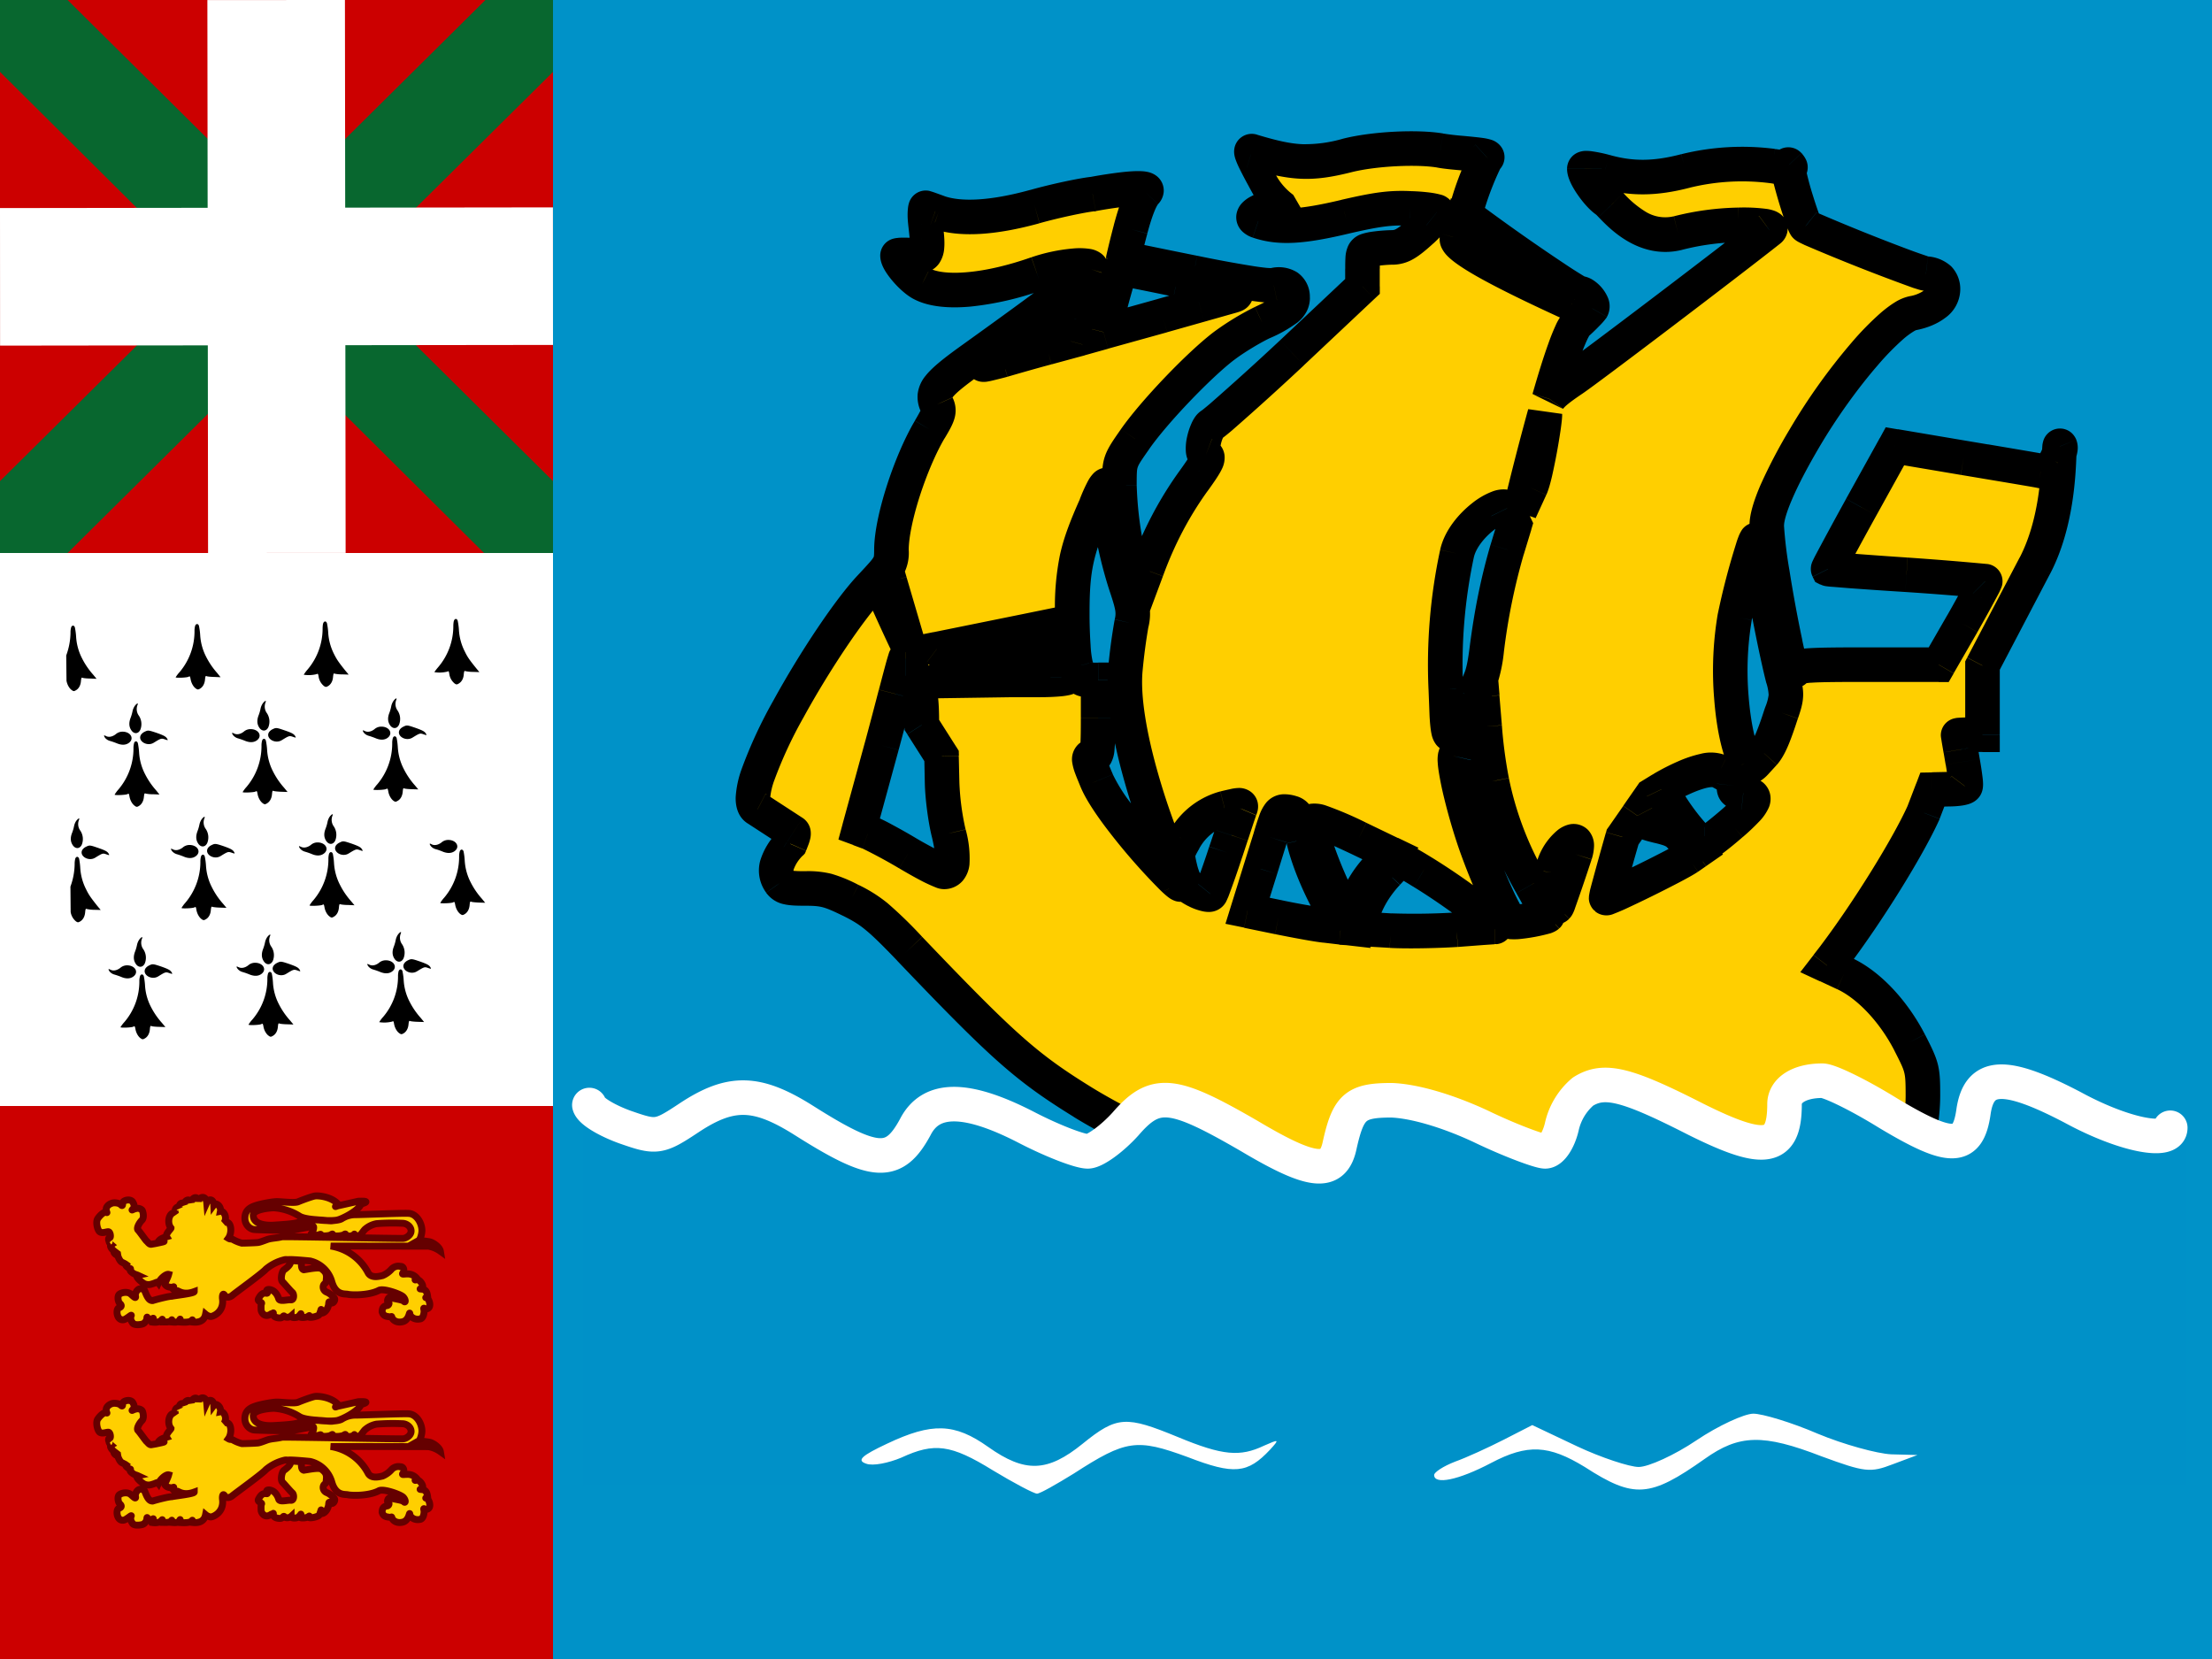 <svg width="32" height="24" fill="none" xmlns="http://www.w3.org/2000/svg">
  <rect width="100%" height="100%" fill="#808080" stroke="none"/>
  <path fill="#C00" d="M0 0h8v8H0z"/>
  <path d="M8 1.04V0h-.978L0 6.96V8h.978L8 1.04z" fill="#08672F"/>
  <path d="M0 1.04V0h.978L8 6.96V8h-.998L0 1.04z" fill="#08672F"/>
  <path d="M0 3.01L7.999 3 8 4.99.001 5 0 3.01z" fill="#fff"/>
  <path d="M3 .001L4.99 0 5 7.999 3.01 8 3 .001zM0 8h8v8H0V8z" fill="#fff"/>
  <path fill-rule="evenodd" clip-rule="evenodd" d="M6.558 9.058c0-.032.004-.068.01-.081.014-.032.042-.03.053.002a.948.948 0 01.018.134.786.786 0 00.086.314c.037.077.067.12.16.235l.05.061-.092-.003a.527.527 0 01-.11-.011c-.015-.008-.019 0-.024.047-.004.062-.032.11-.075.134-.025.015-.034.014-.057-.002A.217.217 0 016.5 9.75c-.007-.042-.01-.045-.029-.034a.475.475 0 01-.186.008c0-.005.025-.039.057-.076a.914.914 0 00.216-.591zm-5.487 2.895a.21.21 0 01.032-.078c.03-.039.054-.047.04-.015a.161.161 0 00.02.158.22.22 0 01.02.202c-.029.063-.094.065-.133.003-.032-.05-.034-.108-.006-.177a.597.597 0 00.027-.093zm3.667-.061a.209.209 0 01.032-.078c.03-.038.054-.047.04-.015a.161.161 0 00.02.158.22.22 0 01.02.202c-.029.063-.094.066-.133.003-.032-.05-.034-.107-.006-.177a.596.596 0 00.027-.093zm-1.853.037a.21.21 0 01.033-.078c.029-.038.054-.047.04-.015a.161.161 0 00.02.158.22.22 0 01.02.202c-.03.063-.094.066-.133.004-.032-.05-.034-.108-.007-.178a.6.6 0 00.027-.093zm3.5.26c-.05.037-.103.046-.143.024-.03-.017-.034-.006-.008.029a.142.142 0 00.07.043c.025.006.07.022.098.034.066.028.126.027.17-.003.09-.061.031-.167-.09-.165a.147.147 0 00-.096.037zm.267.124a.272.272 0 00-.01.081.914.914 0 01-.216.592.478.478 0 00-.057.076c0 .011.165.005.186-.008.02-.011.022-.008.03.034.01.057.04.11.076.136.024.016.032.018.057.003.044-.024.071-.073.076-.135.004-.046.009-.055.023-.047.01.005.06.01.11.012l.092.003-.05-.061a1.094 1.094 0 01-.16-.235.786.786 0 01-.086-.314.944.944 0 00-.017-.134c-.012-.032-.04-.034-.054-.003zm-3.592-.087a.14.14 0 00-.05.039c-.06.088.08.18.18.12.108-.066.11-.067.163-.049.044.015.046.015.037-.004-.018-.036-.046-.052-.153-.09-.122-.041-.127-.04-.177-.016zm-.56.06c.039.023.092.013.142-.024a.147.147 0 01.096-.038c.122-.002.18.104.09.165-.044.03-.103.032-.17.003a1.08 1.08 0 00-.097-.034.142.142 0 01-.07-.043c-.026-.035-.023-.046.008-.028zm.409.1a.272.272 0 00-.01.082.915.915 0 01-.217.591.486.486 0 00-.056.076c0 .012.164.005.186-.008.02-.011.022-.008.029.034.01.057.04.111.077.137.023.016.032.017.057.002.043-.023.071-.072.075-.134.005-.047.01-.055.024-.047.01.004.06.01.11.011l.092.003-.05-.06a1.094 1.094 0 01-.16-.236.785.785 0 01-.086-.314.945.945 0 00-.018-.134c-.011-.032-.039-.034-.053-.002zm2.004-.197a.14.14 0 00-.051.039c-.06.088.08.18.18.12.108-.066.111-.067.163-.05.044.016.046.016.037-.003-.018-.036-.046-.052-.153-.09-.122-.041-.126-.041-.176-.016zm-.562.06c.04.022.094.013.144-.024a.147.147 0 01.095-.038c.122-.002.18.104.09.165-.044.03-.103.032-.169.003a1.078 1.078 0 00-.098-.034.142.142 0 01-.07-.043c-.026-.035-.023-.046.008-.028zm.41.1a.272.272 0 00-.01.082.914.914 0 01-.216.59.483.483 0 00-.057.077c0 .012.164.005.186-.008.02-.011.022-.008.03.034.009.057.04.111.076.136.023.017.032.018.057.003.044-.023.071-.072.076-.134.004-.047.009-.055.023-.047.01.004.06.01.11.01l.092.004-.05-.06a1.096 1.096 0 01-.16-.236.786.786 0 01-.086-.314.946.946 0 00-.017-.134c-.012-.032-.04-.034-.054-.002zm-3.515-.1a.14.14 0 00-.051.04c-.06.087.08.18.18.12.108-.066.111-.068.163-.05.044.015.046.015.037-.004-.018-.035-.046-.051-.153-.088-.122-.042-.126-.042-.176-.018zM2.824 9.05a.272.272 0 00-.01.081.914.914 0 01-.216.592.484.484 0 00-.057.075c0 .012.165.006.187-.008.02-.01.021-.007.029.034.01.057.04.112.077.137.023.016.032.017.057.003.043-.024.07-.073.075-.135.005-.046.009-.055.023-.047.01.005.06.01.11.011l.092.004-.049-.061a1.094 1.094 0 01-.16-.235.786.786 0 01-.086-.314.94.94 0 00-.018-.134c-.011-.032-.039-.034-.054-.003zm1.843.044c0-.032.004-.068.01-.081.014-.031.042-.03.053.003a.947.947 0 01.018.134.785.785 0 00.085.313c.038.077.068.12.161.236l.05.06-.092-.003a.526.526 0 01-.11-.01c-.015-.009-.019 0-.024.046-.004.062-.032.111-.075.135-.025.014-.034.013-.057-.003a.218.218 0 01-.077-.137c-.007-.041-.01-.045-.03-.034a.475.475 0 01-.185.008.54.54 0 01.056-.076.915.915 0 00.217-.591zm-3.637-.02a.272.272 0 00-.01.08.985.985 0 01-.062.328l.004.366c.01.057.04.11.077.136.023.017.032.018.057.003.043-.023.071-.073.075-.135.005-.046.01-.055.024-.046.01.004.06.01.11.01l.092.004-.05-.061a1.093 1.093 0 01-.16-.235.786.786 0 01-.086-.314.944.944 0 00-.018-.134c-.011-.032-.039-.034-.053-.003zm4.695 4.523a.21.21 0 01.033-.078c.029-.039.054-.048.04-.015a.161.161 0 00.02.158.22.22 0 01.02.201c-.029.064-.094.066-.133.004-.032-.05-.034-.108-.006-.177a.6.6 0 00.026-.093zm.175.296a.14.14 0 00-.05.04c-.06.087.08.18.18.12.108-.066.111-.068.163-.05.044.015.046.015.037-.004-.018-.035-.046-.051-.153-.089-.122-.042-.127-.041-.177-.017zm-.56.061c.04.022.093.013.142-.025a.148.148 0 01.096-.037c.122-.002.18.104.09.165-.044.03-.103.031-.17.003a1.078 1.078 0 00-.097-.034.142.142 0 01-.07-.043c-.026-.035-.023-.046.008-.029zm.428.091a.268.268 0 00-.01.08.901.901 0 01-.216.587.48.48 0 00-.056.075.48.48 0 00.186-.008c.02-.01.022-.007.029.034.01.056.04.11.077.135.023.016.032.017.057.003.043-.024.07-.072.075-.134.005-.046.01-.054.023-.046.01.004.06.01.11.011l.092.003-.049-.06a1.081 1.081 0 01-.16-.233.772.772 0 01-.086-.311.936.936 0 00-.018-.133c-.011-.031-.039-.033-.054-.002zm-3.786-.375a.21.21 0 01.033-.078c.029-.038.054-.047.04-.015a.161.161 0 00.02.158.22.22 0 01.02.202c-.03.063-.094.066-.133.003-.032-.049-.034-.107-.007-.177a.597.597 0 00.027-.093zm.175.297a.14.14 0 00-.05.039c-.06.088.08.18.18.12.107-.066.11-.067.162-.049.045.015.047.015.038-.004-.019-.036-.046-.052-.153-.09-.123-.041-.127-.041-.177-.016zm-.561.06c.04.023.093.013.143-.024a.148.148 0 01.096-.038c.121-.002.18.104.09.165-.044.03-.103.032-.17.003a1.075 1.075 0 00-.098-.034.141.141 0 01-.07-.043c-.025-.035-.022-.046.009-.028zm.43.092a.267.267 0 00-.01.08.901.901 0 01-.216.586.479.479 0 00-.057.075c0 .012.165.006.186-.008.02-.01.022-.007.03.034.01.057.04.11.076.135.024.016.032.018.057.003.044-.023.071-.072.076-.133.004-.046.009-.055.023-.047.01.005.06.01.11.011l.092.003-.05-.06a1.079 1.079 0 01-.16-.233.772.772 0 01-.085-.31.93.93 0 00-.018-.134c-.012-.031-.04-.033-.054-.002zm1.808-.486a.209.209 0 01.033-.078c.029-.038.054-.047.04-.015a.161.161 0 00.02.158.22.22 0 01.02.202c-.03.063-.094.066-.133.003-.032-.05-.034-.107-.007-.177a.603.603 0 00.027-.093zm.175.297a.14.14 0 00-.05.039c-.06.087.08.18.18.12.108-.066.11-.067.163-.05.044.016.046.016.037-.003-.018-.036-.046-.052-.153-.09-.122-.041-.127-.041-.177-.016zm-.56.06c.039.022.093.013.142-.025a.147.147 0 01.096-.037c.122-.002.18.104.09.165-.044.03-.103.031-.17.003a1.078 1.078 0 00-.097-.034.142.142 0 01-.07-.043c-.026-.035-.023-.046.008-.028zm.429.092a.267.267 0 00-.01.08.902.902 0 01-.216.586.476.476 0 00-.057.075c0 .012.164.006.186-.008.02-.01.022-.007.03.034.009.056.04.11.076.135.023.017.032.018.057.003.044-.023.071-.072.076-.133.004-.046.009-.055.023-.047.01.005.06.01.11.011l.092.003-.05-.06a1.084 1.084 0 01-.16-.233.773.773 0 01-.086-.31.924.924 0 00-.017-.134c-.012-.031-.04-.033-.054-.002zm1.782-3.866a.21.21 0 01.033-.077c.029-.039.054-.048.04-.015a.161.161 0 00.02.157.22.22 0 01.02.202c-.029.064-.094.066-.133.004-.032-.05-.034-.108-.006-.177a.595.595 0 00.026-.094zm.175.297a.142.142 0 00-.05.039c-.06.088.08.18.18.12.108-.066.111-.067.163-.049.044.015.046.015.037-.004-.018-.035-.046-.051-.153-.089-.122-.042-.127-.042-.177-.017zm-.56.061c.04.022.093.013.142-.025a.147.147 0 01.096-.037c.122-.003.18.103.09.165-.044.03-.103.031-.17.002a1.105 1.105 0 00-.097-.034.142.142 0 01-.07-.042c-.026-.036-.023-.046.008-.029zm.409.1a.272.272 0 00-.01.08.914.914 0 01-.216.592.483.483 0 00-.057.076c0 .012.164.006.186-.008.02-.01.022-.007.03.034.009.057.04.111.076.137.023.016.032.017.057.002.044-.023.071-.072.076-.134.004-.046.008-.055.023-.047.01.005.06.01.11.011l.092.003-.05-.06a1.094 1.094 0 01-.16-.236.786.786 0 01-.086-.313.95.95 0 00-.017-.134c-.012-.032-.04-.034-.054-.003zm-3.767-.384a.21.21 0 01.033-.078c.029-.039.054-.047.04-.015a.161.161 0 00.02.158.22.22 0 01.02.202c-.03.063-.094.066-.133.003-.032-.05-.034-.107-.007-.177a.597.597 0 00.027-.093zm.175.296a.141.141 0 00-.05.04c-.06.087.08.18.18.12.107-.066.11-.067.163-.05.044.015.046.015.037-.003-.018-.036-.046-.052-.153-.09-.123-.041-.127-.041-.177-.017zm-.561.061c.04.022.093.013.143-.025a.147.147 0 01.096-.037c.121-.002.18.104.09.165-.044.03-.103.031-.17.003a1.077 1.077 0 00-.098-.034.142.142 0 01-.07-.043c-.025-.035-.022-.046.009-.029zm.41.1a.272.272 0 00-.01.081.914.914 0 01-.217.592.48.48 0 00-.056.076c0 .012.164.005.186-.008.02-.011.021-.008.029.034.01.057.04.11.077.136.023.017.032.018.057.003.043-.024.07-.073.075-.135.005-.046.01-.054.024-.046a.49.49 0 00.11.01l.091.004-.049-.061a1.094 1.094 0 01-.16-.235.786.786 0 01-.086-.314.945.945 0 00-.018-.134c-.011-.032-.039-.034-.054-.003zm1.828-.494a.209.209 0 01.033-.078c.029-.039.054-.048.04-.015a.161.161 0 00.02.158.22.22 0 01.02.202c-.03.063-.094.065-.133.003-.032-.05-.034-.108-.007-.177a.599.599 0 00.027-.093zm.175.296a.141.141 0 00-.05.04c-.06.087.08.18.18.12.108-.066.111-.067.163-.05.044.015.046.015.037-.004-.018-.035-.046-.051-.153-.088-.122-.042-.127-.042-.177-.018zm-.56.061c.04.022.093.013.142-.025a.147.147 0 01.096-.037c.122-.002.18.104.09.165-.044.03-.103.031-.17.003a1.105 1.105 0 00-.097-.034.142.142 0 01-.07-.043c-.026-.035-.023-.046.008-.029zm.409.1a.272.272 0 00-.01.081.914.914 0 01-.216.592.483.483 0 00-.057.076c0 .011.164.005.186-.008.02-.011.022-.008.03.034.009.056.04.11.076.136.023.016.032.018.057.003.043-.024.071-.073.076-.135.004-.046.008-.055.023-.047.01.005.06.01.11.012l.092.003-.05-.061a1.096 1.096 0 01-.16-.235.786.786 0 01-.086-.314.944.944 0 00-.018-.134c-.011-.032-.039-.034-.053-.003zM1.08 12.5a.3.3 0 01.01-.082c.015-.031.042-.03.054.003a.942.942 0 01.017.134.785.785 0 00.086.313c.037.077.068.12.16.236l.05.06-.092-.002a.524.524 0 01-.11-.012c-.014-.008-.019 0-.023.047-.005.062-.032.111-.076.135-.025.014-.034.013-.057-.003a.218.218 0 01-.077-.137l-.003-.366a.982.982 0 00.061-.327z" fill="#000"/>
  <path d="M0 24h8v-8H0v8z" fill="#C00"/>
  <path d="M8 0h24v24H8V0z" fill="#0092C8"/>
  <path d="M2.474 17.766c-.079-.097 0-.274.07-.198-.037-.073.024-.13.051-.094-.013-.059.046-.098.074-.043-.01-.066.076-.105.099-.033.001-.064.086-.115.104-.02.017-.073.11-.083.119.02.027-.06.098-.055.102.032.03-.041.11.02.096.093.048-.01.108.093.049.17.105-.06.13.132.066.22.033.02.036.002.065.018a.555.555 0 00.13.053c.044 0 .205-.005.238-.01.032-.006.077-.024.13-.043.057-.02.138-.02.212-.039.06-.007 1.708.028 1.755.023.048-.005.117-.053.113-.112-.003-.058-.058-.1-.113-.106a3.13 3.13 0 00-.386.005.351.351 0 00-.16.075c-.018.012-.047.057-.072.086-.023.02-.088.024-.088-.003 0-.017-.005.003-.021.01-.021.014-.114.018-.11 0 .007-.02 0-.026-.025-.005a.312.312 0 01-.171.006c.014-.025.014-.024-.025-.003-.024.011-.126.02-.133-.002-.001-.017-.013-.008-.027-.004-.115.032-.126-.005-.108-.02.018-.016.046-.108.017-.102l-.274.053c-.062.01-.51 0-.573-.006-.062-.005-.131-.066-.135-.154-.006-.14.102-.176.168-.197.066-.021.23-.053.296-.053.065 0 .252.024.304.003.05-.021.206-.08.25-.085.064-.006.25.017.338.129-.046.021-.068.035-.016.015l.299-.067c.164-.008.12.019.04.04-.026.09-.267.216-.344.232-.077.016-.24.004-.276-.003-.036-.003-.209-.012-.272-.055a.788.788 0 00-.37-.119c-.078.002-.297.026-.296.107-.002.141.204.149.291.144.088-.006.307-.017.369-.043a.888.888 0 01.27-.033c.072 0 .179.017.212.012.032-.006.109-.007.145-.034a.37.37 0 01.197-.054c.08 0 .675-.024.756-.019.116 0 .198.133.2.247 0 .053-.025.132-.046.144.036.004.127.014.156.02.056.013.147.077.157.137a.417.417 0 00-.173-.073l-1.414-.002a.74.74 0 01.543.39c.048.08.164.047.208.037a.357.357 0 00.132-.096c.036-.037.093-.047.119-.037.057-.006.067.058.045.09-.022.032.003.019.062.019a.17.17 0 01.144.071c-.033.032-.05.006-.002.011.047.006.105.097.07.123-.032.016-.04.01 0 .015.06.006.075.047.083.12-.05.009-.025-.008 0 .019.026.026.063.144-.029.149-.033-.016-.032-.02-.025.017.006.037-.011.127-.063.127-.07.014-.135-.027-.142-.075-.007-.048-.006.093-.106.115-.095.022-.146-.035-.153-.062-.007-.026-.003-.005-.04-.01-.036-.006-.082-.006-.102-.07 0-.037.007-.086.072-.092.03-.006.037-.046.015-.051-.021-.006-.003-.085.044-.064.048.021.157.027.183.053.025.027.032-.021-.008-.064-.04-.042-.284-.127-.35-.095-.153.08-.409.069-.452.058-.044-.01-.17.018-.23-.176a.425.425 0 00-.316-.306c-.414-.041-.392-.01-.123.004-.002.037-.012.112.032.123.073-.01.224-.044.26-.012.037.032.074.058.067.133-.008.074.003.053-.03.085-.032.032-.018.096.033.117.051.021.073.048.106.08s-.015.096-.044.074c-.029-.02-.029-.02-.033.022-.003.042-.04.123-.101.129-.013-.005-.01-.027-.008-.044.004-.037-.012.046-.031.07-.013.015-.116.046-.145.03.013-.034.005-.02-.02-.004-.025.01-.16.03-.1-.038.016-.024-.02.031-.041.04-.017.012-.097.019-.097-.013-.026.023-.086.023-.095.005-.018-.021-.02.016-.053.022-.033.005-.104-.006-.108-.048-.003-.043.008-.016-.032-.01-.098.067-.146-.027-.146-.06 0-.031-.004-.069.007-.09.01-.021-.068-.028-.044-.07.027-.05.056-.088.11-.079.025.005.022-.01.01-.032-.01-.021.03-.032.077-.01.048.02.08.074.095.122s.128.01.175.016c.048.005.051-.08.022-.107-.03-.026-.11-.122-.142-.154-.033-.032-.011-.144.018-.17.17-.121.077-.16.015-.15a.657.657 0 00-.273.137c-.05.059-.448.346-.484.378-.037.032-.09.04-.112.002-.022-.037-.036-.01-.033.043.03.2-.142.265-.172.262a.146.146 0 01-.072-.033c-.022.112-.116.123-.2.112-.002-.013.015-.038.006-.028-.028.038-.115.034-.189.028-.005-.023.026-.052.011-.036-.025.05-.068.04-.137.035 0-.01.032-.045.017-.024-.03.035-.094.024-.143.025-.006-.008.025-.063-.003-.026-.027.03-.085.036-.14.027-.01-.026.011-.026.017-.043.014-.026-.007 0-.026 0-.018 0-.043.006-.054-.02-.011-.027-.005.026-.016.04-.01.013-.022.042-.059.053-.036.01-.131.021-.146-.027-.02-.022-.029-.069-.014-.095.014-.027-.07.051-.106.058-.107.022-.12-.154-.073-.17.047-.016.04-.043.015-.064-.026-.021-.04-.106-.008-.133.033-.027.11-.041.157-.01.028.02.089.09.077.037-.008-.033.012-.075.036-.093.02-.02.082-.024.099.018.038.098.065.14.113.139.1-.03.237-.063.278-.063.051-.012.324-.04.324-.067-.164.06-.23-.018-.248-.012-.018.005-.063-.018-.063-.033 0-.032.04-.028-.017-.017-.035-.003-.067-.005-.096-.043-.005-.02.039-.087.054-.144-.037-.01-.12.06-.148.124-.019-.025-.027-.003-.095.015a.146.146 0 01-.114-.006c-.03-.017-.143-.108-.088-.12-.015-.007-.031-.011-.042-.015-.04-.018-.079-.053-.067-.062-.01-.016.012-.016-.004-.02-.022-.005-.076-.046-.062-.062-.014-.01-.047-.025-.06-.032-.026-.016-.052-.072-.056-.098-.023.002-.073-.045-.05-.059-.039-.03-.072-.079-.046-.095-.022-.019-.038-.053-.023-.04-.023-.03-.016-.062.003-.062.018 0 .01-.085-.022-.085-.033 0-.086.027-.124 0-.032-.025-.059-.138-.03-.186.03-.048.088-.101.117-.096.03.006.015.016.008-.032-.008-.048.04-.084.073-.095.038-.02.113-.006.135.015.021.022.029.022.029-.015 0-.027.028-.04.053-.047.042-.01.074.002.089.02.023.034.037.074.007.106-.029.032-.004.005.044-.005.03-.011.086.003.095.037.013.037.022.101-.011.133s-.08.112-.055.139c.026.026.106.143.124.16.019.015.04.053.07.047.029-.005.062-.01.087-.016.102-.021.147-.032.017-.028.03-.043.09-.056.117-.064-.023-.037.063-.115.063-.126zm0 2.9c-.079-.097 0-.274.07-.198-.037-.073.024-.13.051-.094-.013-.059.046-.098.074-.043-.01-.066.076-.104.099-.033.001-.064.086-.115.104-.02.017-.073.11-.083.119.02.027-.06.098-.055.102.032.03-.041.11.02.096.093.048-.01.108.093.049.17.105-.06.13.132.066.22.033.02.036.002.065.018a.555.555 0 00.13.053c.044 0 .205-.005.238-.01.032-.006.077-.024.13-.043.057-.02.138-.02.212-.039.06-.007 1.708.028 1.755.023.048-.005.117-.053.113-.112-.003-.058-.058-.1-.113-.106a3.13 3.13 0 00-.386.005.35.35 0 00-.16.075c-.018.012-.047.057-.072.086-.023.02-.088.024-.088-.003 0-.017-.005.003-.021.01-.021.014-.114.018-.11 0 .007-.02 0-.026-.025-.005a.312.312 0 01-.171.006c.014-.025.014-.024-.025-.003-.024.011-.126.02-.133-.002-.001-.017-.013-.008-.027-.004-.115.032-.126-.005-.108-.02.018-.017.046-.108.017-.102l-.274.053c-.062.01-.51 0-.573-.006-.062-.005-.131-.067-.135-.154-.006-.14.102-.176.168-.197.066-.021.23-.053.296-.053.065 0 .252.024.304.003.05-.021.206-.08.25-.085.064-.006.25.017.338.128-.046.023-.068.035-.016.016l.299-.067c.164-.008.12.019.04.04-.026.09-.267.216-.344.232-.077.015-.24.004-.276-.003-.036-.003-.209-.012-.272-.055a.788.788 0 00-.37-.119c-.078.002-.297.026-.296.107-.002.141.204.149.291.143.088-.005.307-.015.369-.042a.888.888 0 01.27-.033c.072 0 .179.017.212.012.032-.006.109-.007.145-.034a.37.37 0 01.197-.054c.08 0 .675-.024.756-.019.116 0 .198.133.2.247 0 .053-.025.132-.046.144.036.003.127.014.156.02.056.012.147.077.157.136a.417.417 0 00-.173-.072c-.012 0-1.312-.003-1.414-.002a.74.74 0 01.543.39c.048.08.164.047.208.037a.357.357 0 00.132-.096c.036-.038.093-.047.119-.038.057-.005.067.06.045.091-.022.032.003.019.062.019a.17.17 0 01.144.071c-.033.032-.05.006-.002.011.047.005.105.097.07.123-.032.016-.04.01 0 .015.06.006.075.047.083.12-.05.009-.025-.008 0 .019.026.027.063.144-.029.149-.033-.016-.032-.02-.025.017.006.037-.011.127-.063.127-.07.014-.135-.027-.142-.075-.007-.048-.006.093-.106.115-.095.022-.146-.035-.153-.062-.007-.026-.003-.005-.04-.01-.036-.006-.082-.006-.102-.07 0-.037.007-.086.072-.093.03-.005.037-.045.015-.05-.021-.006-.003-.085.044-.064.048.021.157.026.183.053.025.027.032-.021-.008-.064-.04-.042-.284-.128-.35-.096-.153.082-.409.07-.452.059-.044-.01-.17.018-.23-.176a.425.425 0 00-.316-.306c-.414-.041-.392-.01-.123.004-.002.037-.012.112.032.123.073-.01.224-.044.26-.012.037.032.074.058.067.133-.008.074.003.053-.03.085-.032.032-.018.096.033.117.051.021.073.048.106.08s-.015.096-.044.074c-.029-.02-.029-.02-.033.022-.003.042-.04.123-.101.129-.013-.005-.01-.027-.008-.044.004-.037-.012.046-.031.07-.013.015-.116.046-.145.03.013-.034.005-.02-.02-.004-.025.01-.16.03-.1-.038.016-.024-.02.031-.041.04-.017.012-.097.019-.097-.013-.026.024-.086.024-.095.005-.018-.021-.02.016-.053.022-.033.005-.104-.006-.108-.048-.003-.043.008-.016-.032-.01-.098.067-.146-.028-.146-.06 0-.031-.004-.069.007-.09.01-.021-.068-.028-.044-.07.027-.05.056-.088.11-.079.025.005.022-.01.01-.032-.01-.021.03-.032.077-.01.048.02.08.074.095.122s.128.01.175.016c.048.005.051-.08.022-.107-.03-.026-.11-.122-.142-.154-.033-.032-.011-.144.018-.17.17-.121.077-.16.015-.15a.657.657 0 00-.273.137c-.05.059-.448.346-.484.377-.037.032-.09.04-.112.003-.022-.037-.036-.01-.033.043.03.2-.142.265-.172.262a.146.146 0 01-.072-.033c-.022.112-.116.123-.2.112-.002-.013.015-.038.006-.029-.028.04-.115.035-.189.03-.005-.024.026-.053.011-.037-.025.05-.068.04-.137.035 0-.01.032-.045.017-.024-.03.035-.094.024-.143.025-.006-.008.025-.063-.003-.027-.027.032-.085.037-.14.028-.01-.026.011-.026.017-.042.014-.027-.007 0-.026 0-.018 0-.043.005-.054-.022-.011-.026-.005.027-.016.041-.01.013-.022.042-.059.053-.036.01-.131.021-.146-.026-.02-.023-.029-.07-.014-.096.014-.027-.07.051-.106.058-.107.022-.12-.154-.073-.17.047-.016.04-.043.015-.064-.026-.021-.04-.106-.008-.133.033-.027.11-.041.157-.01.028.02.089.09.077.037-.008-.033.012-.075.036-.093.02-.02.082-.024.099.018.038.098.065.14.113.139.1-.03.237-.063.278-.063.051-.012.324-.04.324-.067-.164.06-.23-.018-.248-.012-.018.005-.063-.018-.063-.033 0-.032.04-.028-.017-.017-.035-.003-.067-.005-.096-.043-.005-.02.039-.087.054-.144-.037-.01-.12.06-.148.124-.019-.025-.027-.003-.095.015a.146.146 0 01-.114-.007c-.03-.015-.143-.107-.088-.119-.015-.007-.031-.011-.042-.015-.04-.018-.079-.053-.067-.062-.01-.016.012-.016-.004-.02-.022-.005-.076-.046-.062-.062-.014-.01-.047-.025-.06-.032-.026-.016-.052-.072-.056-.098-.023.002-.073-.045-.05-.059-.039-.03-.072-.08-.046-.095-.022-.019-.038-.052-.023-.04-.023-.03-.016-.062.003-.062.018 0 .01-.085-.022-.085-.033 0-.086.027-.124 0-.032-.025-.059-.138-.03-.186.03-.048.088-.101.117-.096.03.005.015.016.008-.032-.008-.048.04-.084.073-.096.038-.018.113-.005.135.017.021.02.029.02.029-.017 0-.026.028-.04.053-.046.042-.01.074.002.089.02.023.034.037.074.007.106-.029.032-.004.005.044-.005.03-.011.086.003.095.037.013.038.022.101-.011.133s-.08.112-.055.139c.026.026.106.143.124.16.019.015.04.052.07.047.029-.005.062-.01.087-.016.102-.021.147-.032.017-.028.03-.044.09-.056.117-.064-.023-.037.063-.115.063-.126z" fill="#FFCF00" stroke="#650000" stroke-width=".1"/>
  <path fill-rule="evenodd" clip-rule="evenodd" d="M19.49 2.25c.388-.098 1.012-.128 1.346-.071.067.013.19.025.311.036.198.02.396.038.366.065-.07.066-.308.7-.308.824 0 .044 1.575 1.137 1.64 1.137.088 0 .22.158.185.22a2.19 2.19 0 01-.215.22c-.098.09-.254.562-.405 1.088.055-.077.158-.156.343-.281.229-.155 2.256-1.692 2.845-2.16.066-.048-.101-.079-.449-.074a3.81 3.81 0 00-.875.119c-.468.117-.817-.247-.967-.404a.631.631 0 00-.066-.063c-.132-.088-.32-.361-.32-.463 0-.022.127-.004.294.04.387.11.73.106 1.17-.009a3.426 3.426 0 011.261-.07l.058.009c.079.012.132.02.163.021.027.19.218.809.254.837.07.062 1.622.675 1.74.688.177.022.247.092.247.242 0 .145-.18.282-.435.33-.3.058-1.047.921-1.57 1.811-.352.6-.545 1.044-.545 1.26 0 .22.132 1.062.268 1.7.084.38.106.446.15.384.048-.061.18-.07 1.06-.07h1.01l.343-.595c.19-.33.339-.608.33-.612a19.909 19.909 0 00-1.139-.093 40.83 40.83 0 01-1.134-.084c-.004-.009.211-.41.48-.894l.487-.881.994.167.31.052a80 80 0 01.807.138c.096.017.132 0 .21-.137a.841.841 0 00.056-.122v.02c-.012.286-.04 1.008-.35 1.604l-.76 1.45v1h-.176a.934.934 0 00-.176.009c0 .006.014.088.035.205v.002l.03.176c.036.203.054.34.04.358-.013.022-.127.04-.25.04l-.229.004-.127.334c-.225.498-.8 1.427-1.289 2.075l-.105.136.246.115c.348.159.708.538.945.996.185.361.194.387.194.77 0 .375-.101.855-.185.86l-1.063.164-.484.074c-.836.128-1.54.225-1.57.216-.092-.035-.312-.406-.387-.648l-.028-.09c-.03-.09-.054-.169-.064-.192-.009-.035-.18.026-.532.207a7.161 7.161 0 01-1.776.639 7.77 7.77 0 01-4.313-.264c-.422-.155-1.28-.578-1.75-.868-.813-.503-1.148-.798-2.506-2.22-.44-.459-.554-.552-.853-.701-.303-.15-.391-.172-.655-.172-.246 0-.312-.013-.365-.084-.11-.154-.066-.335.145-.564 0 0 .066-.148.043-.162l-.515-.336c-.395-.202 1.04-2.59 1.633-3.216.29-.308.303-.326.303-.537 0-.423.268-1.256.554-1.74.132-.22.145-.26.101-.362-.083-.185 0-.29.537-.674 1.064-.762 1.684-1.229 1.701-1.282.03-.097-.43-.062-.787.062-.712.25-1.354.308-1.662.15-.14-.07-.356-.318-.356-.41 0-.013.145-.013.325 0 .134.01.108-.21.086-.401a1.734 1.734 0 01-.015-.18c0-.062.004-.11.013-.11.004 0 .062.02.137.048l.048.017c.312.11.787.084 1.393-.083a6.87 6.87 0 01.836-.181s.896-.168.765-.027c-.07.075-.145.265-.216.534-.061.229-.105.418-.105.422l.135.028c.177.037.51.105.885.18.668.136 1.06.198 1.156.18.167-.035.273.035.273.18 0 .124-.088.2-.44.362a3.741 3.741 0 00-.55.335c-.36.273-1.01.952-1.288 1.348-.229.326-.229.326-.229.665 0 .37.088.934.203 1.322l.07.242.123-.33c.172-.471.392-.894.677-1.291.198-.273.233-.348.176-.37-.092-.035 0-.392.08-.44.078-.05.606-.516 1.169-1.045l1.02-.96v-.256c0-.246.004-.255.136-.282a2.1 2.1 0 01.299-.026c.127-.005.207-.049.422-.242.14-.133.246-.256.224-.274-.017-.017-.193-.044-.391-.048-.286-.013-.48.013-.936.119-.647.154-.963.167-1.262.066-.207-.07.1-.194.294-.247 0 0-.457-.788-.387-.766.607.185.858.193 1.38.061zm10.315 4.207c-.01-.023-.011.016-.015.098.015-.043.022-.08.015-.098zM25.88 2.386c-.016-.017-.019.004-.012.048.04.001.042-.012.012-.048zm-3.53 3.6c-.193.695-.36 1.405-.36 1.405l.153-.335c.084-.185.207-.938.207-1.053v-.017zm.393-1.587l-.004-.002.004.002zm-.004-.002a282.335 282.335 0 01-1.607-1.126l-.053.177c-.05.165 1.24.756 1.582.913l.078.036zm-5.71-.35c.924.19.942.194.77.242-.041.013-.212.061-.442.126l-.538.152-.853.238.03-.12c.097-.405.212-.797.234-.797.017 0 .373.07.8.159zm-1.538.89l.088-.317c.053-.172.101-.34.11-.37.013-.027.013-.053.009-.053-.013 0-1.438 1.044-1.473 1.075-.009.013.114-.018.281-.062.167-.048.457-.132.642-.18l.343-.093zm6.423 2.652l-.11.361a9.13 9.13 0 00-.294 1.441c-.044.352-.08.454-.229.7a3.224 3.224 0 00-.215.415c-.117.27-.13.078-.15-.538a7.71 7.71 0 01.163-1.96c.092-.419.66-.78.721-.652l.114.233zM16.37 9.017c.036-.15.022-.243-.066-.503-.131-.392-.241-.898-.246-1.154.009-.439-.037-.468-.202-.048-.281.63-.343.903-.343 1.555 0 .357.022.67.057.78.049.167.07.189.185.189h.132v.55c0 .459-.009.551-.066.551-.093 0-.084.049.048.362.211.506 1.32 1.687 1.21 1.471-.361-.744-.88-2.255-.796-3.097.026-.26.065-.56.087-.656zm9.427.801c.057.225.057.265-.023.494l-.028.083c-.052.156-.132.396-.227.503-.206.229-.21.233-.263.136-.211-.4-.29-1.418-.159-2.11.058-.304.282-1.115.308-1.115.009 0 .035.163.066.362.057.405.229 1.277.326 1.647zm-12.922-1.4l.286.973s-.391-.815-.4-.899l.114-.075zm2.572 1.378c0 .022-.18.04-.4.04h-.4l-1.095.017c.008-.028.314-.154.67-.3l.216-.09c.411.021.818.047.86.1.083.11.15.216.15.233zm-1.009-.333l-.165-.009c-.359-.018-.682-.034-.72-.063l1.283-.26.489-.1c-.018.064-.452.251-.887.432zm-.815 1.474l-.286-.449c0-.366-.018-.498-.097-.683-.053-.128-.122-.28-.14-.28-.008 0-.062.207-.142.514-.056.212-.123.472-.197.744l-.33 1.207.132.049c.075.026.334.163.576.308.246.146.48.265.519.265.14 0 .158-.181.07-.556a3.91 3.91 0 01-.097-.73l-.008-.389zm7.962.366c.1.511.285.991.571 1.494.136.237.242.44.233.449-.044.04-.492.11-.532.088-.061-.04-.308-.573-.475-1.03-.189-.516-.36-1.23-.33-1.362.014-.062.11-.282.212-.49l.18-.374.035.432c.018.238.062.595.106.793zm3.504.062c.008-.075-.04-.12-.211-.207-.229-.115-.84.26-.84.26.14.291.523.797.624.797.026 0 .198-.132.387-.295.365-.317.405-.423.172-.445-.12-.013-.141-.03-.132-.11zm-.55.96l-.114.08c-.154.105-1.165.603-1.187.586-.01-.01.1-.406.237-.882l.214-.308c.045.084.17.115.3.147.113.027.23.056.295.122l.255.255zm-2.014.789c.018-.022.137-.366.264-.758.123-.396-.281-.092-.334.264-.03.234.013.551.07.494zm-4.792-.789c-.1.313-.202.59-.22.608-.017.022-.11 0-.206-.048-.145-.075-.18-.12-.229-.313-.053-.216-.053-.234.057-.423a.957.957 0 01.58-.458c.238-.058.251-.058.23.004-.01.023-.062.18-.13.386l-.001.001-.08.243zm1.438.635a3.794 3.794 0 01-.312-.815c-.062-.3-.093-.366-.172-.388-.175-.049-.193-.027-.307.357l-.142.457v.002l-.083.263-.105.34.448.092c.242.048.546.106.673.119l.229.026-.229-.453zm.488-.833l.457.22-.202.23a1.643 1.643 0 00-.277.431c-.04.11-.084.216-.101.234-.08.088-.572-1.058-.572-1.327 0-.092.163-.04.695.212zm1.416 1.322c.277-.022.527-.04.55-.04.087-.009-.56-.498-1.043-.793a2.741 2.741 0 00-.316-.18c-.01 0-.097.087-.194.193-.198.212-.334.458-.373.67l-.027.136.449.027c.246.013.677.004.954-.013z" fill="#FFCF00"/>
  <path d="M20.836 2.179l.05-.245-.008-.002-.042.247zm-1.345.07l-.06-.242h-.001l.06.242zm1.656-.034l.024-.248-.024.248zm.366.065l-.168-.185-.003.003.171.182zm1.517 2.181l.208.139.005-.008.004-.007-.217-.124zm-.215.22l-.17-.184v.001l.17.183zM22.41 5.77l-.24-.07.443.216-.203-.146zm.343-.281l-.14-.208.14.208zm2.845-2.16l-.148-.2-.008.005.156.196zm-.449-.074l-.003-.25.003.25zm-.875.119l-.06-.243.06.243zm-.967-.404l.18-.173-.005-.005-.175.178zm0 0l-.18.173.004.005.176-.178zm-.066-.063l.139-.208-.139.208zm-.026-.423l.068-.24-.005-.002-.063.242zm1.17-.009l-.063-.242.062.242zm1.261-.07l.04-.248h-.01l-.03.248zm.058.009l.04-.247-.04.247zm.417.858l.165-.188-.009-.007-.156.195zm1.74.688l.032-.248h-.003l-.028.248zm-.188.573l-.047-.246.047.246zm-1.57 1.81l-.215-.126.215.126zm-.277 2.96l-.244.053v.002l.244-.054zm.15.384l-.197-.154-.007.01.204.144zm2.07-.07v.25h.145l.072-.125-.216-.125zm.343-.595l.217.125-.217-.125zm.33-.612l-.177.176.029.029.036.018.112-.223zm-1.139-.093l-.016.25.017-.25zm-1.134-.084l-.223.112.037.074.074.038.112-.224zm.48-.894l-.22-.121.22.12zm.487-.881l.042-.247-.175-.03-.085.156.218.12zm.994.167l-.042.247.042-.247zm.31.052l-.042.247.042-.247zm.807.138l-.05.245h.005l.045-.245zm.21-.137l.217.125.003-.005-.22-.12zm.055-.101l-.25-.01.25.01zM29.44 8.18l.221.117.001-.002-.222-.115zm-.76 1.45l-.222-.116-.028.054v.062h.25zm0 1v.25h.25v-.25h-.25zm-.317.214l.246-.043-.246.043zm0 .001l-.246.043v.002l.246-.045zm0 0l.247-.038-.001-.006-.246.045zm0 0l-.247.04.002.011.245-.05zm0 .001l.246-.043-.001-.008-.245.051zm.03.176l.247-.043-.246.043zm.04.358l-.2-.15-.008.01-.006.011.214.129zm-.25.04v-.25h-.005l.005.25zm-.229.004l-.005-.25-.168.003-.06.158.233.089zm-.127.334l.228.103.003-.007.002-.007-.233-.09zm-1.289 2.075l.198.153.002-.003-.2-.15zm-.105.136l-.198-.152-.191.247.284.132.105-.226zm.246.115l-.105.227h.001l.104-.227zm.945.996l.223-.114v-.001l-.223.115zm.01 1.63l-.014-.25-.024.002-.024.006.061.242zm-1.064.164l-.037-.248.037.248zm0 0l.038.247-.038-.247zm-.484.074l-.038-.247.038.247zm-1.57.216l-.089.233.01.004.01.003.07-.24zm-.387-.648l.24-.074-.002-.002-.238.076zm-.028-.09l.238-.075-.001-.003-.237.079zm0 0l.237-.079-.003-.008-.234.088zm0 0l-.239.076.005.012.234-.087zm-.064-.192l-.243.06.005.02.008.018.23-.098zm-.532.207l.112.224.002-.002-.114-.222zm-1.776.639l.055.244-.055-.244zm-4.313-.264l-.086.234h.001l.085-.234zm-1.75-.868l.131-.213-.131.213zm-2.506-2.22l.18-.173-.18.172zm-.853-.701l.112-.224h-.001l-.111.224zm-1.02-.256l-.204.145.004.005.2-.15zm.145-.564l.184.17.028-.03.017-.039-.229-.1zm.043-.162l-.136.21.136-.21zm-.515-.336l.137-.21-.011-.006-.012-.006-.114.222zm1.633-3.216l.181.172-.181-.172zm.857-2.278l-.214-.128-.001.002.215.126zm.101-.36l.23-.1-.002-.004-.228.103zm.537-.675l.145.204-.145-.204zm1.701-1.282l.237.079.001-.003-.238-.076zm-.787.062l-.082-.236h-.001l.083.236zm-1.662.15l.115-.223-.003-.001-.112.224zm-.03-.41l.018-.25-.019.25zm.085-.401l.248-.03-.248.03zm.136-.242l-.086.235.085-.235zm0 0l.086-.234-.001-.001-.085.235zm0 0l-.087.234.087-.234zm.047.017l-.086.235.002.001.084-.236zm1.393-.083l.067.24-.067-.24zm.836-.181l.027.248h.01l.008-.002-.045-.246zm.765-.027l.182.172-.182-.172zm-.216.534l.242.064V3.38l-.242-.063zm-.105.422H16v.25h.25v-.25zm.135.028l.05-.245-.05.245zm.885.18l.05-.245h-.002l-.048.245zm1.156.18l.045.246.007-.001-.052-.245zm-.167.542l-.105-.227-.002.001.107.226zm-.55.335l.151.2v-.001l-.15-.2zM16.422 6.35l.177.177.015-.016.013-.018-.205-.143zm0 0l-.177-.177-.015.016-.012.018.204.143zm-.026 1.987l.24-.07-.24.07zm.07.242l-.24.07.21.726.264-.708-.234-.088zm.123-.33l.235.087v-.002l-.235-.085zm.677-1.291l-.202-.147.202.147zm.176-.37l.09-.233-.09.233zm.08-.44l-.131-.214.13.213zm1.169-1.045l.17.182h.001l-.171-.182zm1.02-.96l.171.182.079-.074v-.108h-.25zm.136-.538l-.044-.246-.005.001.049.245zm.299-.026v.25h.009l-.009-.25zm.422-.242l.167.185.004-.003-.17-.182zm.224-.274l-.177.177.01.01.01.008.157-.195zm-.391-.048l-.012.25h.006l.006-.25zm-.936.119l-.057-.244h-.002l.059.244zm-1.262.066l-.081.237.08-.237zm.294-.247l.066.241.314-.085-.163-.281-.217.125zm-.387-.766l-.074.238h.002l.072-.238zm11.695 4.269l.234-.088-.003-.007-.23.095zm-3.925-4.07l.192-.16-.005-.006-.006-.006-.181.172zm-3.89 5.005l-.244-.058.47.162-.227-.104zm.36-1.405l.25.002-.491-.069.24.067zm-.207 1.07l.227.104-.227-.103zm.207-1.053l-.25-.002v.002h.25zm.393-1.604l.177-.176-.027-.027-.032-.017-.118.22zM21.13 3.271l.144-.204-.284-.2-.1.333.24.071zm-.053.177l.24.072-.24-.072zm1.582.913l-.105.227.004.002.1-.229zm0 0l.104-.227-.004-.002-.1.229zm-4.862-.072l-.068-.24-.006.002.074.238zm-.77-.242l-.05.245.05-.245zm.328.368l-.067-.24.067.24zm-.538.152l.067.24h.001l-.068-.24zm-.853.238l-.242-.063-.109.42.418-.117-.067-.24zm.03-.12l.243.063v-.004l-.242-.058zm-.417-.065l-.239-.074-.002.007.241.067zm-.088.317l.065.241.138-.037.038-.137-.24-.067zm.198-.687l-.224-.112-.01.02-.006.023.24.069zm-1.464 1.022l-.165-.188-.025.021-.018.028.208.139zm.281-.062l.064.242.006-.002-.07-.24zm.642-.18l.064.241h.001l-.065-.242zm6.656 2.92l-.239-.072v.002l.24.07zm.11-.36l.24.072.028-.094-.043-.089-.225.11zm-.402 1.8l-.248-.032v.001l.248.031zm-.229.7l-.214-.13-.002.005.216.126zm-.215.415l.23.099.005-.012.003-.013-.238-.074zm-.15-.538l.25-.008v-.003l-.25.011zm.163-1.96l-.244-.054.244.054zm.721-.652l-.225.108v.001l.225-.11zm-5.495 1.158l-.237.08.236-.08zm.065.503l-.243-.058v.002l.243.056zm-.312-1.657l-.25-.005v.01l.25-.005zm-.202-.048l.229.102.004-.01-.233-.092zm-.286 2.335l.24-.07-.002-.006-.238.076zm.317.189h.25v-.25h-.25v.25zm-.018 1.463l.231-.096V11.2l-.23.098zm1.21 1.471l-.226.11.003.004.222-.114zm-.796-3.097l-.25-.025.25.025zm9.491.639l.236.083v-.002l-.236-.081zm.023-.494l.242-.061v-.002l-.242.063zm-.05.577l.237.079-.238-.08zm-.227.503l.185.167-.186-.167zm-.264.136l-.221.117.001.003.22-.12zm-.159-2.11l.246.047-.246-.047zm.374-.753l.248-.035v-.004l-.248.039zM13.16 9.39l-.225.108.465-.178-.24.07zm-.286-.974l.24-.07-.095-.323-.282.184.137.21zm-.114.075l-.137-.209-.128.084.016.151.249-.026zm1.886 1.344v-.25h-.004l.004.25zm-1.095.017l-.241-.065-.085.32.33-.006-.004-.25zm.67-.3l-.096-.232.095.231zm1.076.01l.199-.151-.003-.004-.196.155zm-1.025-.109l.013-.25-.013.25zm-.72-.063l-.05-.245-.546.11.445.335.15-.2zm1.283-.26l.05.245-.05-.245zm.489-.1l.241.067.108-.393-.399.082.05.245zm-1.988 1.457h-.25v.073l.039.061.21-.134zm.286.45l.25-.006-.002-.07-.037-.059-.211.134zm-.383-1.133l-.231.096.001.002.23-.098zm-.282.234l.242.064-.242-.064zm0 0l-.242-.064.242.064zm-.197.744l.241.066-.241-.066zm-.33 1.207l-.241-.066-.06.222.215.079.086-.235zm.132.049l-.086.235h.003l.083-.235zm.576.308l-.129.215h.002l.127-.215zm.59-.29l.242-.058v-.004l-.243.062zm-.098-.732l.25-.005-.25.005zm8.525 1.472l-.217.123.217-.123zm-.571-1.494l.245-.048-.001-.006-.244.054zm.804 1.943l.168.186.01-.01-.178-.176zm-.532.088l-.135.21.006.005.008.004.121-.219zm-.475-1.03l.235-.087-.235.086zm-.33-1.362l.244.056.001-.004-.244-.052zm.212-.49l.224.11h.001l-.225-.11zm.18-.374l.25-.02-.076-.918-.4.83.226.108zm.035.432l.25-.018v-.002l-.25.02zm3.399.648l.114-.223h-.002l-.112.223zm.21.207l-.248-.03v.002l.249.028zm-1.05.053l-.13-.213-.194.119.099.203.225-.109zm1.011.502l.163.19.001-.001-.164-.19zm.172-.445l-.028.248h.004l.023-.248zm-.796.93l.141.206.001-.001-.142-.205zm.114-.08l.143.206.245-.17-.211-.212-.177.176zm-1.301.666l-.177.176.01.01.01.009.157-.195zm.237-.882l-.205-.142-.024.034-.011.04.24.068zm.214-.308l.222-.117-.192-.364-.235.338.205.143zm.3.147l-.06.242.06-.242zm.295.122l-.177.176.177-.176zm-1.495.286l.238.077.001-.003-.239-.074zm-.264.758l.177.176.01-.01.009-.01-.195-.156zm-.07-.494l-.247-.036v.004l.247.032zm-4.942.313l-.177-.176-.01.01-.008.01.195.156zm.22-.608l-.237-.079v.002l.237.077zm-.426.56l-.115.222.003.001.112-.223zm-.229-.313l-.243.06.243-.06zm.057-.423l-.215-.127v.002l.215.125zm.58-.458l-.058-.243.059.243zm.23.004l.23.098.002-.007.003-.007-.236-.084zm-.13.386l-.238-.078v.002l.237.076zm0 0l.236.08.001-.002-.238-.077zm-.001.001l-.237-.079v.002l.237.077zm0 0l.237.079v-.001l-.237-.078zm1.045.063l-.245.05.001.006.244-.056zm.312.815l.223-.113-.223.113zm-.484-1.203l.067-.241-.067.24zm-.307.357l.239.073v-.002l-.24-.071zm-.142.457l.239.074-.24-.074zm0 0l.238.075-.238-.074zm0 0l-.239-.074.239.075zm0 .002l-.24-.075.24.075zm0 0l.238.075-.239-.075zm-.083.263l.24.075v-.001l-.24-.074zm-.105.34l-.239-.075-.082.264.27.055.05-.245zm.448.092l-.05.245h.001l.05-.245zm.673.119l.029-.248h-.003l-.026.248zm.229.026l-.03.249.462.053-.21-.414-.222.112zm.716-1.066l.188.166.218-.248-.297-.143-.109.225zm-.457-.22l.108-.225-.001-.001-.107.226zm.255.45l.186.166.001-.001-.187-.166zm-.277.431l.235.085-.235-.085zm-.101.234l-.177-.177-.01.01.187.167zm2.088.167v.25h.013l.012-.001-.025-.249zm-.55.04l.017.25.003-.001-.02-.25zm-.492-.833l-.132.212.002.001.13-.213zm-.51.013l.183.171.002-.002-.185-.169zm-.373.67l.245.047v-.001l-.245-.046zm-.027.136l-.245-.047-.054.28.285.017.014-.25zm.449.027l-.015.25h.001l.014-.25zm.758-11.53c-.372-.063-1.032-.03-1.448.075l.122.485c.358-.09.947-.117 1.242-.067l.084-.493zm.293.035a3.803 3.803 0 01-.286-.033l-.098.49c.083.017.222.03.337.04l.047-.497zm.51.498a.256.256 0 00.015-.365.283.283 0 00-.12-.076.752.752 0 00-.124-.027c-.078-.011-.185-.021-.281-.03l-.047.497c.101.01.192.019.255.028.035.005.043.008.038.006a.226.226 0 01-.085-.057.244.244 0 01.013-.346l.337.37zm-.226.639c0 .014-.001.014.005-.013.005-.022.012-.05.023-.087a4.122 4.122 0 01.216-.554c.014-.025.009-.01-.015.012l-.342-.364a.452.452 0 00-.08.11 1.541 1.541 0 00-.054.108 4.298 4.298 0 00-.204.545 1.843 1.843 0 00-.032.12.581.581 0 00-.017.123h.5zm1.39.887a.224.224 0 01.087.016c.005.002.006.003.001 0a6.731 6.731 0 01-.234-.147 28.955 28.955 0 01-1.27-.89.796.796 0 01-.038-.032c-.004-.003 0 0 .006.007a.21.21 0 01.02.028.238.238 0 01.038.131h-.5c0 .077.037.13.04.137a.293.293 0 00.06.069l.063.052a28.852 28.852 0 001.508 1.046 1.465 1.465 0 00.112.06.307.307 0 00.107.023v-.5zm.402.594a.32.32 0 00.016-.272.568.568 0 00-.21-.256.383.383 0 00-.208-.066v.5a.152.152 0 01-.066-.015s.002 0 .005.003a.098.098 0 01.008.009c.007.009.006.01.002 0a.146.146 0 01-.008-.044.2.2 0 01.027-.107l.434.248zm-.264.28c.055-.05.108-.101.15-.145a.95.95 0 00.105-.12l-.416-.278c.007-.01.009-.01-.005.005l-.043.045a3.1 3.1 0 01-.128.125l.337.369zm-.333.973c.075-.261.15-.504.218-.691a2.67 2.67 0 01.09-.225c.03-.066.042-.071.027-.057l-.34-.367a.7.7 0 00-.14.21 3.182 3.182 0 00-.108.27c-.073.202-.151.457-.227.722l.48.138zm-.037-.558c-.178.12-.32.223-.406.343l.406.292c.025-.035.087-.09.28-.22l-.28-.415zm2.83-2.147c-.59.467-2.61 2-2.83 2.147l.28.415c.238-.16 2.271-1.704 2.86-2.17l-.31-.392zm-.29.37c.17-.001.28.006.333.015l.013.002a.198.198 0 01-.053-.03.235.235 0 01-.08-.226c.018-.09.078-.132.084-.137l.296.403a.28.28 0 00.11-.17.265.265 0 00-.094-.258.335.335 0 00-.109-.057.599.599 0 00-.082-.02 2.547 2.547 0 00-.425-.021l.006.5zm-.819.112a3.56 3.56 0 01.82-.111l-.009-.5a4.06 4.06 0 00-.93.126l.12.485zm-1.208-.473c.075.078.22.232.42.348.202.118.474.204.79.125l-.122-.485a.54.54 0 01-.417-.072 1.458 1.458 0 01-.31-.262l-.36.346zm.005.005l.351-.356-.35.356zm-.029-.033a.162.162 0 01-.011-.009l-.004-.003.005.005.034.035.361-.346a2.177 2.177 0 00-.044-.045.44.44 0 00-.063-.053l-.278.416zm-.432-.67c0 .084.034.164.056.21.027.056.062.114.1.168.07.101.171.222.276.292l.278-.416a.716.716 0 01-.143-.161.757.757 0 01-.07-.123c-.001-.005.003.007.003.03h-.5zm.608-.203a2.1 2.1 0 00-.24-.05.6.6 0 00-.108-.007.302.302 0 00-.098.021.257.257 0 00-.162.238h.5a.245.245 0 01-.15.226c-.035.014-.063.014-.064.015-.01 0-.007-.001.015.002.04.005.102.018.18.039l.128-.484zm1.043-.009c-.403.105-.7.106-1.038.01l-.137.481c.436.124.825.117 1.301-.007l-.126-.484zm1.355-.077a3.675 3.675 0 00-1.354.077l.124.484a3.176 3.176 0 011.17-.064l.06-.497zm.067.01l-.058-.008-.078.493.058.01.078-.494zm.128.02c.001 0-.007 0-.033-.005a5.23 5.23 0 01-.095-.014l-.078.494c.067.01.144.023.197.024l.01-.5zm.406.891a.22.22 0 01.045.048l.01.016-.002-.004a5.389 5.389 0 01-.1-.296 4.197 4.197 0 01-.116-.442l-.495.072c.017.117.078.336.133.516a5.773 5.773 0 00.12.348.527.527 0 00.04.076.269.269 0 00.052.056l.313-.39zm1.613.634c.017.002.023.005.003 0a7.739 7.739 0 01-.257-.09 28.702 28.702 0 01-1.32-.53 1.256 1.256 0 01-.05-.023c-.021-.01-.003-.003.02.016l-.33.376c.031.028.07.047.08.052l.07.034a28.425 28.425 0 001.57.62l.077.024a.498.498 0 00.081.018l.056-.497zm.468.491a.472.472 0 00-.131-.347.56.56 0 00-.334-.143l-.062.496c.03.004.047.008.054.011.006.002 0 .001-.01-.008a.083.083 0 01-.018-.028l.001.02h.5zm-.639.576c.157-.03.304-.089.418-.175a.513.513 0 00.221-.4h-.5c0-.037.02-.032-.023.001a.513.513 0 01-.209.083l.093.491zm-1.4 1.692c.254-.432.563-.858.842-1.18a3.8 3.8 0 01.377-.386 1.12 1.12 0 01.134-.1c.038-.025.053-.027.048-.026l-.094-.491a.657.657 0 00-.216.09c-.065.04-.131.09-.198.147a4.25 4.25 0 00-.429.438 8.78 8.78 0 00-.895 1.255l.43.253zm-.51 1.133c0-.052.028-.176.12-.387.086-.2.217-.452.39-.746l-.431-.253a7.69 7.69 0 00-.419.8c-.093.216-.16.423-.16.586h.5zm.262 1.649a19.75 19.75 0 01-.183-.994 6.143 6.143 0 01-.08-.655h-.5c0 .134.037.42.086.732.05.322.119.697.188 1.021l.489-.104zm-.299.29s.016-.023.048-.045a.235.235 0 01.32.06c.01.013.012.021.01.015a3.338 3.338 0 01-.08-.322l-.488.108c.04.18.07.314.1.392a.42.42 0 00.04.08.28.28 0 00.139.112.27.27 0 00.239-.03.313.313 0 00.08-.08l-.408-.29zm1.263-.175c-.436 0-.699.002-.858.012a1.016 1.016 0 00-.208.031.36.36 0 00-.19.123l.393.308a.163.163 0 01-.042.038c-.014.009-.024.012-.023.011a.612.612 0 01.104-.012c.138-.009.381-.011.824-.011v-.5zm1.012 0h-1.012v.5h1.012v-.5zm.126-.47l-.343.595.433.25.343-.595-.433-.25zm.434-.264a.25.25 0 01-.137-.234c.001-.028.007-.049.008-.053a.152.152 0 01.005-.015l.002-.004-.003.006-.008.017a19.857 19.857 0 01-.301.548l.433.248a20.264 20.264 0 00.316-.575.911.911 0 00.038-.09.256.256 0 00-.001-.143.25.25 0 00-.128-.152l-.224.447zm-1.043-.067a45.765 45.765 0 011.035.08l.061.006.006.001s-.006 0-.015-.003a.24.24 0 01-.026-.01.215.215 0 01-.082-.054l.353-.353c-.038-.039-.08-.054-.084-.056a.26.26 0 00-.055-.015 46.339 46.339 0 00-1.16-.094l-.033.498zm-1.23-.11a.254.254 0 00.089.027 1.096 1.096 0 00.097.009l.247.02c.207.015.489.035.797.054l.032-.498a78.177 78.177 0 01-1.112-.082l.005.001.013.003a.234.234 0 01.056.02l-.224.447zm.373-1.238a57.733 57.733 0 00-.448.826 2.12 2.12 0 00-.044.091l-.01.03a.246.246 0 00-.007.04c0 .003-.011.07.025.14l.447-.224a.244.244 0 01.024.14.239.239 0 01-.014.058c-.001.004-.002.005 0 0l.024-.047.1-.19c.086-.16.206-.38.34-.622l-.437-.242zm.488-.881l-.488.88.437.243.488-.881-.437-.242zm1.253.042l-.993-.168-.083.493.993.168.084-.493zm.31.052l-.31-.052-.082.493.31.052.082-.493zm.815.139c-.058-.012-.402-.07-.815-.14l-.083.494c.421.07.752.126.8.136l.098-.49zm-.055-.017a.524.524 0 01-.034.053c-.005.008 0-.002.02-.014a.15.15 0 01.064-.021h.012l-.011-.002-.09.492a.392.392 0 00.29-.045.586.586 0 00.182-.213l-.433-.25zm.036-.08a.6.6 0 01-.038.085l.438.24c.028-.05.053-.106.072-.159l-.472-.165zm.485.114l.001-.02-.5-.02v.02l.5.02zm-.377 1.708c.338-.651.366-1.427.377-1.709l-.5-.02c-.011.29-.04.959-.32 1.5l.443.23zm-.761 1.451l.76-1.45-.442-.232-.76 1.45.442.232zm.029.884v-1h-.5v1h.5zm-.426.25h.176v-.5h-.176v.5zm.074-.241a.25.25 0 01-.146.227c-.022.01-.04.014-.044.015a.214.214 0 01-.018.003h.007l.015-.002.112-.002v-.5a2.797 2.797 0 00-.191.007.35.35 0 00-.038.007.25.25 0 00-.198.245h.5zm.03.162l-.024-.143-.007-.04-.001-.009v.003l.001.007v.02h-.5a.268.268 0 00.004.04l.003.018.007.045.025.145.493-.086zm.001.002V10.8l-.493.086v.001l.493-.085zm0-.002l-.492.09.492-.09zm.001.006l-.494.078.494-.078zm-.002-.012l-.49.101.49-.1zm.032.184l-.03-.176-.493.086.03.176.493-.086zm-.006.55c.044-.059.05-.122.051-.131a.43.43 0 00.003-.058.861.861 0 00-.008-.098 5.045 5.045 0 00-.04-.263l-.492.086a4.567 4.567 0 01.04.284v-.012a.217.217 0 01.045-.107l.4.3zm-.451.14c.072 0 .144-.005.205-.014a.629.629 0 00.096-.022.349.349 0 00.062-.027.274.274 0 00.102-.098l-.43-.257a.232.232 0 01.084-.081.127.127 0 01.026-.012c.003-.002-.001 0-.017.003a.873.873 0 01-.128.008v.5zm-.224.005l.229-.005-.01-.5-.229.005.01.5zm.101.173l.128-.334-.467-.178-.128.334.467.178zm-1.322 2.136c.495-.656 1.082-1.602 1.317-2.122l-.456-.206c-.214.475-.779 1.389-1.26 2.027l.4.301zm-.107.14l.105-.137-.395-.306-.106.137.396.305zm.154-.266l-.247-.114-.21.453.246.115.21-.454zm1.061 1.108c-.254-.491-.65-.92-1.063-1.108l-.208.454c.282.13.607.458.828.884l.443-.23zm.222.886c0-.185-.001-.32-.035-.455-.034-.133-.098-.257-.186-.43l-.445.228c.096.188.13.258.146.325.016.063.02.134.02.332h.5zm-.422 1.109a.295.295 0 00.219-.122.53.53 0 00.063-.116c.03-.072.054-.16.073-.25.04-.184.067-.415.067-.621h-.5c0 .168-.023.364-.056.516a1.052 1.052 0 01-.046.164c-.007.017-.008.016 0 .006a.178.178 0 01.037-.036.221.221 0 01.117-.04l.026.498zm-1.038.16l.753-.114.224-.035a11.767 11.767 0 00.11-.019l-.123-.485c.012-.003.02-.003-.004 0l-.06.01-.223.034c-.188.03-.45.07-.752.115l.075.495zm0 0l-.076-.493.076.494zm-.485.075l.485-.074-.076-.494-.484.074.075.494zm-1.676.209c.034.01.063.01.066.01a.346.346 0 00.067-.003l.106-.011c.086-.01.205-.026.347-.045.286-.04.672-.096 1.09-.16l-.075-.494a77.993 77.993 0 01-1.42.202 3.125 3.125 0 01-.103.011h-.004.001a.2.2 0 01.023.001l.04.008-.138.481zm-.557-.814a2.27 2.27 0 00.342.648.752.752 0 00.074.08.379.379 0 00.121.08l.178-.468c.034.013.048.03.041.023a1.253 1.253 0 01-.116-.163 1.785 1.785 0 01-.162-.348l-.478.148zm-.027-.087l.028.089.476-.152-.028-.09-.476.153zm0 .003l.475-.158-.475.158zm.004.008l.468-.175-.468.175zm-.06-.182l.004.011.013.04.038.12.477-.152c-.026-.08-.056-.177-.072-.215l-.46.196zm-.188.332c.174-.09.295-.145.37-.174.04-.015.053-.018.05-.017a.2.2 0 01-.066-.003.238.238 0 01-.179-.175l.485-.121a.262.262 0 00-.2-.193.323.323 0 00-.119-.002.793.793 0 00-.15.044 4.55 4.55 0 00-.42.196l.23.445zm-1.835.66a7.414 7.414 0 001.833-.66l-.224-.446a6.916 6.916 0 01-1.72.618l.111.488zm-4.453-.273a8.021 8.021 0 004.453.273l-.11-.488a7.522 7.522 0 01-4.174-.256l-.169.47zm-1.796-.89c.482.298 1.355.729 1.795.89l.172-.47c-.404-.148-1.246-.563-1.705-.846l-.263.425zm-2.556-2.261c1.361 1.426 1.714 1.74 2.556 2.26l.262-.425c-.785-.485-1.1-.76-2.456-2.18l-.362.345zm-.784-.65c.14.07.226.121.327.205.108.088.237.215.458.445l.36-.346a6.187 6.187 0 00-.5-.486 2.072 2.072 0 00-.421-.265l-.224.447zm-.543-.145c.126 0 .188.006.25.022.065.017.143.05.294.124l.222-.448a2.076 2.076 0 00-.39-.16 1.422 1.422 0 00-.376-.038v.5zm-.565-.184a.419.419 0 00.255.162c.085.02.191.022.31.022v-.5c-.06 0-.105 0-.14-.003a.421.421 0 01-.06-.006l.014.007a.103.103 0 01.021.018l-.4.3zm.161-.883a1.005 1.005 0 00-.251.418.542.542 0 00.087.46l.407-.29a.06.06 0 01-.012-.023c0-.002-.001-.01.003-.024a.536.536 0 01.134-.202l-.368-.34zm.091.216a.241.241 0 01-.109-.183.193.193 0 01.002-.041l-.006.019a.857.857 0 01-.015.04l-.006.013a.084.084 0 01-.002.004l.23.101.228.101a.097.097 0 01.004-.009l.008-.02.025-.065a.648.648 0 00.026-.091.334.334 0 00.005-.082.263.263 0 00-.117-.206l-.273.42zm-.515-.335l.515.335.273-.419-.515-.335-.273.419zm1.588-3.598c-.32.337-.839 1.112-1.226 1.819a6.614 6.614 0 00-.458.99 1.45 1.45 0 00-.085.401c-.004.109.018.306.203.4l.228-.444c.087.044.067.122.068.059a.997.997 0 01.06-.257 6.16 6.16 0 01.423-.91c.38-.694.875-1.424 1.15-1.714l-.364-.344zm.234-.365c0 .103-.006.101-.01.108-.02.037-.07.092-.225.258l.364.343c.134-.143.237-.251.295-.353a.655.655 0 00.076-.356h-.5zm.589-1.867c-.155.262-.3.61-.407.944-.105.329-.182.672-.182.923h.5c0-.173.058-.457.158-.771.1-.31.23-.62.361-.843l-.43-.253zm.087-.135c.008.017.005.014.003.002a.092.092 0 01.001-.034l-.004.01a2.795 2.795 0 01-.087.155l.43.257c.06-.1.117-.197.142-.285a.412.412 0 00-.026-.304l-.46.199zm.62-.977c-.26.186-.447.329-.55.459a.506.506 0 00-.116.262.495.495 0 00.047.26l.456-.207c-.011-.025-.004-.02-.006 0s-.01.022.01-.004c.051-.065.174-.166.45-.363l-.29-.407zm1.61-1.158a.19.19 0 01.029-.058.135.135 0 01.01-.014l-.007.007a1.67 1.67 0 01-.077.066 9.12 9.12 0 01-.327.253c-.287.217-.707.523-1.238.904l.291.406c.533-.381.956-.69 1.248-.91.146-.11.262-.2.343-.266a2.159 2.159 0 00.142-.128c.004-.005.041-.044.06-.102l-.474-.158zm-.468.377c.157-.054.34-.09.476-.1a.58.58 0 01.123 0c.01.001-.02-.002-.058-.03a.224.224 0 01-.074-.243l.476.15a.276.276 0 00-.095-.302.363.363 0 00-.157-.067 1.012 1.012 0 00-.254-.007 2.549 2.549 0 00-.6.127l.163.472zm-1.858.136c.217.112.512.133.816.105a4.4 4.4 0 001.043-.241l-.166-.472c-.34.12-.659.192-.922.215-.272.025-.452-.005-.542-.052l-.23.445zm-.492-.632c0 .097.048.182.072.222.032.053.073.106.115.155.08.092.194.2.307.256l.224-.447a.37.37 0 01-.063-.046.923.923 0 01-.155-.176l-.008-.014.004.012c.002.007.004.02.004.038h-.5zm.594-.25a3.576 3.576 0 00-.249-.01c-.032 0-.066 0-.094.004a.36.36 0 00-.063.011.253.253 0 00-.188.245h.5a.247.247 0 01-.174.236c-.018.005-.03.006-.025.005a3.1 3.1 0 01.257.008l.036-.499zm-.181-.123l.014.135a.426.426 0 010 .089c-.002.024-.005.003.019-.03a.176.176 0 01.148-.07l-.037.498a.326.326 0 00.294-.135.438.438 0 00.074-.215c.011-.11-.006-.243-.016-.33l-.496.058zm-.017-.209c0 .067.01.148.017.21l.496-.058a1.543 1.543 0 01-.013-.152h-.5zm.263-.36a.254.254 0 00-.245.187.384.384 0 00-.013.068.89.89 0 00-.005.105h.5c0-.027 0-.044.002-.05 0-.006 0 .004-.005.02a.246.246 0 01-.234.17v-.5zm.223.064l-.097-.035a1.832 1.832 0 00-.08-.025c-.003 0-.022-.004-.046-.004v.5a.25.25 0 01-.045-.004l-.015-.003a.175.175 0 01-.009-.003h.001l.026.01.094.034.171-.47zm0 0l-.17.47.17-.47zm.001 0l-.173.47.173-.47zm.046.017l-.047-.017-.171.47.047.017.171-.47zm1.242-.09c-.594.164-1.006.173-1.244.09l-.167.47c.387.137.924.094 1.544-.077l-.133-.482zm.874-.188c-.177.02-.57.103-.875.189l.135.481c.293-.082.656-.157.795-.173l-.055-.497zm.975.393a.29.29 0 00.08-.168.267.267 0 00-.107-.242.318.318 0 00-.122-.054.52.52 0 00-.082-.011c-.09-.006-.21.004-.313.016a6.823 6.823 0 00-.446.069h-.003l.046.246.045.246h.003l.006-.002a6.9 6.9 0 01.407-.062c.103-.012.183-.017.224-.014h.003a.18.18 0 01-.068-.034.233.233 0 01-.09-.21.203.203 0 01.052-.121l.365.341zm-.156.426c.034-.129.067-.232.098-.31a.804.804 0 01.04-.088c.013-.023.02-.03.018-.027l-.365-.343a.885.885 0 00-.157.272c-.042.103-.08.229-.118.37l.484.126zm-.097.36c0 .018-.003.032-.003.033v.008a.154.154 0 00-.001.002l.005-.023.021-.088c.019-.075.044-.178.075-.29l-.483-.13a13.776 13.776 0 00-.112.454s-.002.015-.002.033h.5zm-.064-.218a93.311 93.311 0 00-.128-.026l-.01-.002h-.005l-.008-.002-.008-.001c-.002 0-.013-.002-.027-.002v.5l-.027-.001a.24.24 0 01-.015-.002h-.002a.41.41 0 01.03.006l.099.02.1-.49zm.882.18c-.373-.075-.705-.143-.882-.18l-.101.49c.177.036.51.105.886.18l.097-.49zm1.063.18c.013-.003.002 0-.06-.005a3.534 3.534 0 01-.22-.03 17.358 17.358 0 01-.781-.145l-.1.49c.335.068.604.119.803.15.1.015.185.026.253.033a.75.75 0 00.195-.002l-.09-.492zm.567.426a.427.427 0 00-.185-.367.506.506 0 00-.389-.058l.104.489a.113.113 0 01.032-.004s-.01 0-.023-.01a.097.097 0 01-.034-.038c-.006-.013-.004-.019-.004-.012h.5zm-.584.588a1.95 1.95 0 00.406-.23.508.508 0 00.132-.159.433.433 0 00.047-.2h-.5v-.008a.081.081 0 01.008-.02c.006-.011.01-.01-.006.002-.038.031-.12.079-.297.161l.21.454zm-.503.307c.131-.1.363-.24.505-.308l-.214-.452a3.985 3.985 0 00-.594.362l.302.398zm-1.235 1.292c.263-.376.895-1.035 1.234-1.292l-.302-.398c-.382.29-1.05.987-1.342 1.404l.41.286zm-.028.034l-.354-.354.354.354zm-.155.488c0-.184.003-.221.015-.256.014-.042.044-.089.168-.265l-.41-.287c-.104.15-.188.265-.231.39-.046.13-.043.264-.043.418h.5zm.192 1.251a5.176 5.176 0 01-.192-1.25h-.5c0 .396.092.984.212 1.392l.48-.142zm.07.244l-.07-.243-.48.14.07.242.48-.14zm-.351-.348l-.123.33.468.175.123-.33-.468-.175zm.709-1.35c-.3.416-.53.86-.71 1.351l.47.171c.164-.45.374-.853.645-1.23l-.405-.292zm.288.01a.22.22 0 01-.134-.176.182.182 0 01.004-.068l.002-.006c-.015.03-.058.099-.16.24l.405.293c.096-.133.169-.239.207-.319a.366.366 0 00.039-.198.282.282 0 00-.183-.233l-.18.466zm.039-.888a.355.355 0 00-.106.103.591.591 0 00-.05.092.98.98 0 00-.062.191.752.752 0 00-.018.21.38.38 0 00.034.136.302.302 0 00.164.156l.178-.468a.201.201 0 01.111.101c.012.024.012.04.012.036 0-.005 0-.028.008-.066a.486.486 0 01.029-.09l.007-.015-.01.012a.172.172 0 01-.036.029l-.261-.427zm1.129-1.013a40.424 40.424 0 01-1.023.926c-.076.064-.107.087-.106.087l.26.427c.04-.025.105-.078.169-.132a40.694 40.694 0 001.042-.943l-.342-.365zm1.02-.96l-1.02.96.342.364 1.02-.96-.343-.364zm-.08-.074v.256h.5v-.256h-.5zm.338-.527c-.027.006-.08.016-.13.037a.325.325 0 00-.164.158.462.462 0 00-.04.17 2.498 2.498 0 00-.003.162h.5a4.5 4.5 0 01.002-.127l.001-.015a.116.116 0 01-.01.028.179.179 0 01-.083.081l-.006.003a.67.67 0 01.031-.007l-.098-.49zm.348-.031a2.42 2.42 0 00-.343.03l.087.492c.062-.01.184-.022.256-.022v-.5zm.255-.178c-.108.097-.164.14-.201.16a.11.11 0 01-.063.018l.018.5a.604.604 0 00.293-.083c.088-.05.18-.127.287-.224l-.334-.371zm.235.107a.24.24 0 01-.075-.27.122.122 0 01.007-.015c.002-.004-.001.003-.02.024a1.924 1.924 0 01-.151.157l.342.365a2.4 2.4 0 00.194-.202.69.69 0 00.072-.1.318.318 0 00.035-.093.26.26 0 00-.091-.256l-.313.39zm-.24.007a2.265 2.265 0 01.3.028c.006.001.005.001 0 0a.232.232 0 01-.08-.052l.353-.354a.27.27 0 00-.108-.066 1.24 1.24 0 00-.165-.034 2.764 2.764 0 00-.29-.022l-.01.5zm-.875.112c.449-.103.616-.124.868-.112l.024-.5c-.32-.015-.54.018-1.005.125l.113.487zm-1.399.06c.37.125.746.096 1.4-.06l-.115-.486c-.639.152-.896.15-1.124.072l-.16.474zm.31-.725a1.53 1.53 0 00-.363.145.488.488 0 00-.094.073.311.311 0 00-.089.178.286.286 0 00.092.246.399.399 0 00.144.083l.162-.474c-.012-.004.008 0 .035.025a.214.214 0 01.063.182.184.184 0 01-.05.11c-.008.008-.01.009-.001.003a1.08 1.08 0 01.232-.089l-.132-.482zm-.247-.764a.255.255 0 00-.33.216c-.007.06.01.11.012.12.012.039.03.082.047.119.037.078.09.18.144.278.053.1.11.198.151.273l.052.09.015.025.004.007v.002h.001l.216-.125.217-.125-.002-.002-.003-.007a.88.88 0 01-.358-.665l-.005-.012c0 .001.003.007.004.016.001.007.005.03.002.062a.244.244 0 01-.316.205l.15-.477zm1.245.058a1.97 1.97 0 01-.587.08c-.172-.007-.362-.048-.66-.138l-.145.478c.308.094.547.15.783.16.24.01.46-.027.731-.095l-.122-.485zm10.607 4.355c-.002-.004-.019-.048-.058-.088a.252.252 0 00-.424.122.324.324 0 00-.008.04c-.003.03-.005.073-.007.11l.5.02a3.259 3.259 0 01.004-.068l-.001.005a.2.2 0 01-.013.044.248.248 0 01-.456.004l.462-.189zm-.01.276a.59.59 0 00.026-.102.329.329 0 00-.014-.167l-.468.176a.198.198 0 01-.013-.066l.001-.022-.005.016.472.165zM26.06 2.214a.257.257 0 00-.399.025.262.262 0 00-.041.096.324.324 0 00-.006.084.566.566 0 00.005.051l.495-.072v-.005.012a.236.236 0 01-.042.12.246.246 0 01-.374.033l.362-.344zm-.198.47c.018 0 .058 0 .103-.013a.261.261 0 00.15-.383.395.395 0 00-.044-.062l-.384.32-.01-.017a.239.239 0 01.18-.344h.014l-.009.5zm-3.874 4.707l.243.057v-.002l.002-.005.006-.024.021-.09a48.04 48.04 0 01.33-1.274l-.482-.134a40.823 40.823 0 00-.355 1.382l-.006.024-.002.006v.002l.243.058zm-.073-.44l-.154.335.454.21.154-.336-.454-.208zm.184-.948s0 .011-.004.043a8.23 8.23 0 01-.128.726c-.024.1-.043.16-.053.181l.456.206c.032-.07.06-.174.083-.272a9.046 9.046 0 00.123-.662c.012-.085.023-.172.023-.222h-.5zm0-.019v.017l.5.004v-.017l-.5-.004zm.76-1.805l-.004-.002-.235.44.004.003.236-.441zm-.256.429l.02.012a.248.248 0 00.05.02.25.25 0 00.283-.37c-.017-.028-.037-.047-.037-.047l-.354.353s-.02-.019-.037-.046a.253.253 0 01-.035-.153.25.25 0 01.224-.226c.05-.005.088.007.094.008a.244.244 0 01.028.01l.02.01.011.006a.06.06 0 01.002.002l-.27.42zM21.13 3.27l-.144.205h.001l.003.003.013.009.048.034.173.122.531.373c.386.27.795.558.847.59l.27-.42-.003-.002-.005-.004-.02-.012a13.195 13.195 0 01-.254-.177 334.757 334.757 0 01-1.078-.757l-.173-.122-.048-.034-.013-.009a.075.075 0 00-.003-.002h-.001l-.144.203zm.186.248l.053-.176-.479-.143-.052.176.479.143zm1.447.615a20.623 20.623 0 01-.926-.448 4.844 4.844 0 01-.441-.255.703.703 0 01-.1-.077c-.007-.007 0-.001.01.016a.204.204 0 01.01.15l-.478-.144a.297.297 0 00.022.22.44.44 0 00.077.106c.049.05.113.099.178.143.13.089.308.189.49.284.365.191.779.381.95.46l.208-.455zm-.004-.002l-.2.458.2-.458zm.088.04l-.084-.038-.209.454.05.023.016.007.005.003h.001l.22-.448zm-4.982.358a1.07 1.07 0 00.072-.022.39.39 0 00.05-.022.28.28 0 00.088-.074.257.257 0 00.039-.252.269.269 0 00-.102-.127.446.446 0 00-.114-.05c-.114-.036-.369-.088-.82-.181l-.1.49c.472.097.688.142.77.167.024.008.01.006-.014-.01a.242.242 0 01-.05-.346c.03-.039.063-.056.068-.059l.014-.006a.703.703 0 01-.037.01l.136.482zm-.442.125l.449-.127-.15-.477-.434.123.135.481zm-.538.152l.538-.152-.135-.48-.54.151.137.481zm-.854.238l.853-.237-.134-.482-.853.238.134.481zm-.278-.422l-.031.119.484.125.03-.119-.483-.125zm.475-.985a.254.254 0 00-.21.112.351.351 0 00-.029.05.809.809 0 00-.029.072 10.56 10.56 0 00-.209.756l.487.116c.047-.2.1-.395.141-.539a3.212 3.212 0 01.06-.186l.003-.007-.003.006a.201.201 0 01-.05.06.246.246 0 01-.161.06v-.5zm.85.164a74.025 74.025 0 00-.807-.16l-.013-.002a.27.27 0 00-.03-.002v.5c-.021 0-.038-.003-.03-.002a.613.613 0 01.056.01l.172.034c.144.028.338.068.551.112l.101-.49zm-1.742.75l-.088.318.482.134.088-.318-.482-.133zm.11-.371c-.008.03-.056.195-.108.365l.478.147c.053-.174.102-.343.111-.375l-.48-.137zm.25.266a.248.248 0 01-.245-.21.202.202 0 01-.002-.051.139.139 0 01.014-.048l.448.223a.36.36 0 00.034-.195.252.252 0 00-.25-.219v.5zM14.389 5.46l.057-.043.17-.125a180.386 180.386 0 011.185-.868.24.24 0 01-.025.01c-.006.002-.037.013-.08.013v-.5a.262.262 0 00-.125.033c-.006.004-.012.007-.014.01a.805.805 0 00-.07.048 131.557 131.557 0 00-1.427 1.046l.329.376zm.053-.492a6.943 6.943 0 01-.226.056l-.008.002h.01a.218.218 0 01.088.012.247.247 0 01.167.25.248.248 0 01-.041.122l-.416-.277a.252.252 0 00.181.39c.038.004.07 0 .077-.001a.939.939 0 00.08-.016 7.5 7.5 0 00.215-.054l-.128-.484zm.642-.18c-.189.049-.482.134-.648.182l.139.48c.168-.049.455-.131.636-.179l-.127-.483zm.341-.093l-.343.093.13.483.343-.093-.13-.483zm6.618 3.328l.11-.361-.479-.146-.11.362.479.145zm-.286 1.4a8.88 8.88 0 01.286-1.402l-.48-.141c-.135.463-.23.921-.302 1.48l.496.063zm-.263.798c.078-.128.136-.234.178-.362a2.29 2.29 0 00.085-.437l-.496-.062c-.022.174-.04.267-.064.343a1.28 1.28 0 01-.13.259l.427.259zm-.19.359l.003-.01a6.737 6.737 0 01.189-.353l-.432-.251a6.99 6.99 0 00-.139.249c-.038.071-.08.155-.099.216l.477.149zm-.638-.604l.015.388c.006.1.014.191.029.259a.37.37 0 00.063.145.267.267 0 00.347.07c.07-.04.107-.103.12-.125a.96.96 0 00.054-.108l-.459-.199a.52.52 0 01-.024.051c-.01.017.007-.022.06-.052a.233.233 0 01.3.06c.028.037.031.069.027.05a1.417 1.417 0 01-.018-.18c-.005-.097-.01-.22-.015-.375l-.5.016zm.168-2.021a7.91 7.91 0 00-.168 2.025l.5-.023a7.44 7.44 0 01.156-1.897l-.488-.105zm1.19-.708a.299.299 0 00-.252-.167.455.455 0 00-.182.03 1.09 1.09 0 00-.294.17c-.183.144-.398.384-.462.674l.488.107c.029-.129.144-.278.283-.388a.61.61 0 01.152-.093c.017-.006.007.001-.02 0a.202.202 0 01-.163-.116l.45-.217zm.114.232l-.114-.233-.45.22.115.233.449-.22zm-6.071 1.115c.043.13.061.198.068.246a.297.297 0 01-.009.12l.487.114a.792.792 0 00.017-.3 1.857 1.857 0 00-.09-.34l-.473.16zm-.26-1.23c.005.293.124.828.26 1.23l.473-.16c-.128-.382-.229-.86-.233-1.078l-.5.008zm.28.04c.041-.104.07-.168.09-.202.01-.02.01-.015-.002-.002a.201.201 0 01-.06.041.233.233 0 01-.287-.075.18.18 0 01-.025-.047c-.003-.01-.002-.01 0 .013.005.043.006.115.004.223l.5.01a2.585 2.585 0 00-.006-.28.567.567 0 00-.023-.121.32.32 0 00-.041-.085.271.271 0 00-.141-.104.277.277 0 00-.283.079.509.509 0 00-.074.105 2.351 2.351 0 00-.117.26l.466.184zm-.325 1.463c0-.32.015-.53.06-.732.045-.204.123-.411.261-.722l-.456-.203c-.143.32-.237.563-.293.817a3.768 3.768 0 00-.072.84h.5zm.045.704a1.414 1.414 0 01-.03-.24 6.69 6.69 0 01-.015-.464h-.5c0 .183.006.356.016.5.01.135.025.269.053.356l.476-.152zm-.053.015h-.019l.009.001a.163.163 0 01.09.064c.002.004.001.005 0 0a1.32 1.32 0 01-.024-.074l-.48.139a.9.9 0 00.042.127c.016.039.042.09.086.136.105.107.238.107.296.107v-.5zm.132 0h-.132v.5h.132v-.5zm.25.8v-.55h-.5v.55h.5zm-.316.801a.286.286 0 00.252-.15.47.47 0 00.05-.174 4.63 4.63 0 00.014-.476h-.5c0 .234-.003.355-.01.418-.004.036-.007.02.01-.011a.214.214 0 01.184-.106v.5zm.279.014a4.568 4.568 0 01-.073-.177.271.271 0 01-.018-.058c0 .003.003.023-.003.052a.215.215 0 01-.158.166c-.019.004-.03.003-.027.003v-.5c-.024 0-.133-.002-.22.08a.302.302 0 00-.088.268.81.81 0 00.045.162c.02.054.048.12.08.199l.462-.195zm.756 1.683l-.004-.008a.208.208 0 01-.016-.083.245.245 0 01.363-.215c.005.003-.012-.01-.06-.056a8.393 8.393 0 01-.775-.898 2.353 2.353 0 01-.264-.421l-.462.192c.066.156.19.345.323.526a8.83 8.83 0 00.831.962c.044.042.096.09.142.119.01.006.04.024.078.035.018.005.178.046.279-.1a.256.256 0 00.035-.217.338.338 0 00-.025-.063l-.445.227zm-.822-3.236c-.047.47.074 1.097.24 1.678.167.59.392 1.167.58 1.553l.45-.218a9.774 9.774 0 01-.55-1.472c-.163-.57-.26-1.12-.223-1.491l-.497-.05zm.093-.687a8.193 8.193 0 00-.093.687l.497.05a8.19 8.19 0 01.083-.626l-.487-.11zm9.884 1.432c.038-.11.07-.21.075-.32.005-.108-.02-.208-.047-.316l-.485.123a.66.66 0 01.033.173.686.686 0 01-.049.177l.473.163zm-.027.08l.026-.078-.471-.167c-.01.026-.02.057-.03.088l.475.158zm-.278.591c.078-.087.135-.208.174-.303.042-.103.078-.21.104-.287l-.475-.158a3.92 3.92 0 01-.091.254.67.67 0 01-.085.161l.373.333zm-.67.09c.006.011.016.03.027.046.01.016.03.047.063.075a.279.279 0 00.32.035.552.552 0 00.132-.106l.127-.139-.371-.335c-.053.06-.088.098-.115.125a.426.426 0 01-.023.023c-.005.004.002-.003.018-.011a.221.221 0 01.264.055.11.11 0 01.006.009l-.002-.003-.007-.013-.439.239zm-.184-2.277a4.905 4.905 0 00-.053 1.23c.03.398.105.796.236 1.044l.442-.233c-.08-.153-.15-.465-.18-.849a4.412 4.412 0 01.046-1.098l-.491-.094zm.553-1.318a.252.252 0 00-.2.1.505.505 0 00-.051.097 1.236 1.236 0 00-.038.11 10.354 10.354 0 00-.264 1.013l.491.091a9.893 9.893 0 01.277-1.035c.003-.01.003-.008 0-.002a.24.24 0 01-.064.075.247.247 0 01-.15.051v-.5zm.313.573a14.218 14.218 0 00-.06-.35.482.482 0 00-.032-.091.253.253 0 00-.22-.132v.5a.249.249 0 01-.218-.127c-.01-.019-.015-.034-.016-.036a1.383 1.383 0 01.012.063l.04.25.494-.077zm.32 1.623a20.43 20.43 0 01-.32-1.62l-.494.07c.058.414.231 1.296.33 1.677l.484-.127zM13.4 9.321l-.286-.974-.48.14.286.974.48-.14zm-.889-.803a.393.393 0 00.017.074 3.177 3.177 0 00.069.175 31.015 31.015 0 00.321.697l.012.026.003.007.001.002.226-.108.225-.108V9.28l-.004-.007-.012-.026a55.541 55.541 0 01-.179-.38 13.019 13.019 0 01-.177-.402.609.609 0 01-.009-.025c-.003-.01.002.003.005.025l-.498.052zm.226-.31l-.114.075.274.418.114-.075-.274-.418zm2.31 1.878c.114 0 .223-.005.306-.013a.952.952 0 00.118-.018.368.368 0 00.076-.025.255.255 0 00.15-.233h-.5a.244.244 0 01.132-.218c.02-.01.033-.012.029-.01a2.798 2.798 0 01-.312.018v.499zm-.401 0h.4v-.5h-.4v.5zm-1.091.016l1.095-.016-.008-.5-1.095.017.008.5zm.57-.781c-.177.073-.345.142-.47.197a3.168 3.168 0 00-.16.074.706.706 0 00-.107.07.254.254 0 00-.078.126l.483.129a.229.229 0 01-.069.114l-.02.016.018-.01c.029-.014.073-.035.133-.061.12-.052.282-.119.46-.193l-.19-.462zm.216-.09l-.216.09.19.462.218-.09-.192-.461zm1.152.177a.317.317 0 00-.143-.099.693.693 0 00-.098-.026 2.37 2.37 0 00-.222-.03 13.19 13.19 0 00-.58-.04l-.026.5c.206.01.405.022.557.037a1.9 1.9 0 01.172.023l.026.006-.019-.009a.211.211 0 01-.06-.052l.393-.31zm.203.388a.258.258 0 00-.022-.105 1.063 1.063 0 00-.06-.11 2.549 2.549 0 00-.118-.17l-.399.303a2.078 2.078 0 01.117.171l-.002-.004a.185.185 0 01-.007-.02c-.002-.008-.009-.032-.009-.065h.5zm-1.437-.092l.165.008.026-.499-.165-.008-.026.499zm-.858-.113c.05.037.105.05.118.053a.79.79 0 00.075.014c.05.007.112.013.179.018.134.01.308.019.486.028l.025-.5a20.47 20.47 0 01-.474-.027 2.44 2.44 0 01-.172-.019c-.014-.003.023.003.063.033l-.3.4zm1.384-.705l-1.283.26.099.49 1.284-.26-.1-.49zm.49-.1l-.49.1.1.49.489-.1-.1-.49zm-.742.908c.217-.09.44-.184.61-.264a3.46 3.46 0 00.223-.114.755.755 0 00.089-.06.38.38 0 00.05-.047.284.284 0 00.06-.111l-.482-.133a.216.216 0 01.055-.095l.004-.004-.007.005a2.4 2.4 0 01-.204.106c-.16.075-.372.165-.59.255l.192.462zm-1.408.928l.286.45.422-.269-.286-.45-.422.27zm-.116-.719c.059.138.077.229.077.585h.5c0-.375-.018-.548-.117-.781l-.46.196zm.09-.128a.245.245 0 01-.183-.083l-.009-.012a3.418 3.418 0 01.1.22l.463-.19a3.859 3.859 0 00-.09-.202.993.993 0 00-.045-.086.405.405 0 00-.035-.05.256.256 0 00-.2-.096v.5zm.1.327a39.07 39.07 0 01.125-.466l.004-.012-.003.005a.21.21 0 01-.034.057.247.247 0 01-.192.09v-.5a.25.25 0 00-.239.17 4.357 4.357 0 00-.046.156 44.37 44.37 0 00-.099.374l.484.126zm0 .001l-.484-.128.484.128zM13 10.85c.074-.274.142-.535.198-.747l-.484-.126c-.055.212-.123.471-.196.742l.482.13zm-.33 1.207L13 10.85l-.482-.132-.33 1.207.482.132zm-.023-.252l-.132-.048-.172.469.132.049.172-.47zm.619.329a8.29 8.29 0 00-.362-.205 2.367 2.367 0 00-.26-.125l-.166.471.004.002a7.702 7.702 0 01.526.285l.258-.428zm.39.229c.04 0 .066.01.055.007a6.264 6.264 0 01-.447-.237l-.254.43c.127.075.25.144.35.195a2.33 2.33 0 00.193.086.31.31 0 00.103.019v-.5zm-.173-.248c.043.184.05.286.045.33-.002.022-.004-.001.023-.032a.147.147 0 01.105-.05v.5a.354.354 0 00.27-.12.433.433 0 00.099-.238A1.554 1.554 0 0013.97 12l-.486.115zm-.104-.784c.005.23.051.58.105.788l.484-.123a3.674 3.674 0 01-.089-.675l-.5.01zm-.008-.387l.008.388.5-.011-.009-.388-.5.011zm9 1.73a4.635 4.635 0 01-.543-1.418l-.49.097c.106.54.302 1.046.599 1.568l.434-.247zm.194.75a.252.252 0 00.07-.22.569.569 0 00-.033-.1 9.46 9.46 0 00-.23-.43l-.435.248a8.88 8.88 0 01.209.387l.002.006a.241.241 0 01-.01-.09.248.248 0 01.072-.154l.355.352zm-.831.13c.047.026.091.03.102.032a.917.917 0 00.134 0 2.635 2.635 0 00.465-.086.471.471 0 00.046-.019.302.302 0 00.074-.048l-.335-.372a.155.155 0 01.048-.032l.004-.002a2.06 2.06 0 01-.383.063h.01a.202.202 0 01.078.027l-.244.437zm-.588-1.164c.086.236.192.49.284.691.047.1.091.191.13.26a1.287 1.287 0 00.09.142c.01.013.035.04.07.062l.27-.42a.21.21 0 01.032.025l.01.01c.003.004.003.004 0-.001a3.941 3.941 0 01-.147-.287 9.038 9.038 0 01-.27-.654l-.47.172zm-.339-1.504a.517.517 0 00-.008.148c.002.044.009.093.017.144a4.7 4.7 0 00.074.36c.065.268.157.584.256.852l.47-.172a7.738 7.738 0 01-.24-.797 4.241 4.241 0 01-.066-.321 1.136 1.136 0 01-.012-.098c-.002-.03.001-.024-.004-.002l-.487-.114zm.23-.542a7.808 7.808 0 00-.143.31 1.542 1.542 0 00-.088.236l.49.105.012-.036.045-.107a7.3 7.3 0 01.133-.289l-.449-.219zm.18-.373l-.18.374.45.217.18-.374-.45-.217zm.51.52l-.036-.432-.498.04.035.432.498-.04zm.1.759a6.584 6.584 0 01-.1-.757l-.5.036a7.2 7.2 0 00.112.83l.488-.109zm2.934.131c.04.02.07.037.09.05.02.012.026.018.024.016a.144.144 0 01-.037-.11l.497.058a.358.358 0 00-.112-.307.986.986 0 00-.233-.152l-.229.445zm-.725.038l.13.213h.001l.005-.002a2.594 2.594 0 01.298-.155c.084-.037.164-.065.23-.08.078-.016.086-.002.064-.013l.224-.447a.602.602 0 00-.392-.028 1.746 1.746 0 00-.326.11 3.274 3.274 0 00-.334.17l-.022.014-.006.004h-.002v.001l.13.213zm.624.547c.072 0 .111.036.094.024a.36.36 0 01-.038-.035 3.03 3.03 0 01-.455-.645l-.45.218a3.503 3.503 0 00.552.782c.031.03.066.062.103.088a.34.34 0 00.194.068v-.5zm.224-.235a5.678 5.678 0 01-.316.253l-.006.004.019-.008c.006-.002.037-.014.08-.014v.5a.27.27 0 00.13-.034 1.794 1.794 0 00.153-.104c.075-.057.17-.134.266-.218l-.326-.379zm.311-.006c.02.002.03.004.032.005.003 0-.015-.004-.038-.022a.196.196 0 01-.071-.115.172.172 0 01.006-.095c.005-.014.002 0-.046.052a2.731 2.731 0 01-.195.182l.328.378a3.07 3.07 0 00.232-.219.697.697 0 00.148-.214.33.33 0 00.017-.185.304.304 0 00-.114-.18.486.486 0 00-.252-.085l-.047.498zm-.357-.387c-.005.045-.02.194.107.3.05.042.105.06.14.069a.705.705 0 00.106.017l.055-.497a.819.819 0 01-.038-.005l.016.006a.199.199 0 01.108.136c.005.026.002.041.003.03l-.497-.056zm-.273 1.273l.115-.08-.285-.41-.115.08.285.41zm-1.486.576c.067.053.137.054.15.055a.267.267 0 00.096-.014 3.503 3.503 0 00.187-.078 18.48 18.48 0 00.779-.384c.114-.06.22-.118.273-.155l-.283-.412a3.23 3.23 0 01-.222.124 17.854 17.854 0 01-.866.42l-.017.007.006-.001a.229.229 0 01.063-.007c.013 0 .082.002.147.054l-.313.39zm.154-1.146a51.024 51.024 0 00-.226.817 1.34 1.34 0 00-.02.102l-.002.04a.257.257 0 00.074.168l.354-.353a.25.25 0 01.071.196c0 .007-.002.011 0 .007a7.992 7.992 0 01.058-.226c.042-.158.103-.375.172-.613l-.481-.138zm.25-.382l-.215.309.41.285.215-.308-.41-.286zm.563.047l-.086-.022a.503.503 0 01-.058-.02c-.033-.013-.011-.013.007.021l-.443.233c.063.119.17.177.243.208.075.031.159.051.218.066l.12-.486zm.413.188a.597.597 0 00-.22-.134c-.068-.024-.14-.041-.193-.054l-.119.486a1.3 1.3 0 01.14.038c.036.014.042.022.038.017l.354-.353zm.255.256l-.255-.256-.354.353.255.256.354-.353zm-2.165.13a29.202 29.202 0 01-.229.674.287.287 0 01-.016.04c-.001.005-.002.005 0 .003l.004-.009.02-.03.39.313c.021-.025.033-.051.035-.054a.584.584 0 00.035-.087 29.156 29.156 0 00.237-.696l-.476-.154zm.151.378a.438.438 0 01.06-.156.378.378 0 01.079-.097c.01-.008 0 .003-.028.01a.207.207 0 01-.25-.18c0-.004 0 .01-.013.048l.478.148a.691.691 0 00.034-.186.327.327 0 00-.088-.24.294.294 0 00-.284-.075.431.431 0 00-.154.079.947.947 0 00-.328.576l.494.073zm-.354.28a.236.236 0 01.347.023.16.16 0 01.018.03c.004.008-.002-.004-.008-.049a1.178 1.178 0 01-.002-.288l-.496-.065c-.018.141-.014.302.003.423a.696.696 0 00.049.187.3.3 0 00.125.14.264.264 0 00.319-.048l-.355-.353zm-4.658.173c.028-.028.044-.057.046-.06l.014-.029.023-.052a13.287 13.287 0 00.198-.567l-.476-.154a12.943 12.943 0 01-.186.533.611.611 0 01-.011.027l.002-.004a.234.234 0 01.037-.048l.354.354zm-.495-.002a.845.845 0 00.188.07.441.441 0 00.11.014.281.281 0 00.216-.103l-.39-.312a.23.23 0 01.108-.076.195.195 0 01.055-.01c.017 0 .024.003.015.001a.406.406 0 01-.078-.03l-.224.446zm-.36-.476a.797.797 0 00.12.29c.07.093.159.144.237.185l.23-.444c-.067-.035-.068-.043-.065-.039a.825.825 0 01-.037-.113l-.484.121zm.084-.608c-.049.084-.106.18-.121.294-.015.112.015.22.037.313l.486-.118a1.592 1.592 0 01-.025-.112l-.002-.018c0 .005-.002.003.006-.013.009-.02.024-.047.052-.095l-.433-.252zm.737-.576a1.2 1.2 0 00-.736.574l.43.254a.703.703 0 01.425-.342l-.119-.486zm.524.331c.003-.01.01-.028.015-.05a.282.282 0 000-.127.263.263 0 00-.136-.172.287.287 0 00-.127-.032.599.599 0 00-.128.016 4.92 4.92 0 00-.147.034l.117.486c.06-.015.102-.024.131-.03.036-.008.034-.005.018-.006-.008 0-.047 0-.094-.024a.237.237 0 01-.122-.253l.002-.01.47.168zm-.128.381l.086-.261.036-.105-.46-.197a91.064 91.064 0 00-.138.406l.476.157zm0-.002l-.476-.153.476.153zm0 .003l-.475-.158.474.158zm0-.001l-.476-.155.476.155zm-.081.244l.08-.243-.474-.157-.081.242.475.158zm.644-.203c.059.254.177.564.333.872l.446-.226a3.55 3.55 0 01-.291-.758l-.488.112zm.005-.203a.132.132 0 01-.052-.03c-.017-.017-.021-.03-.017-.02.005.01.013.033.024.076.011.042.024.098.039.17l.49-.1a1.813 1.813 0 00-.096-.35.432.432 0 00-.099-.142.37.37 0 00-.155-.086l-.134.482zm0 .187a3.678 3.678 0 01.084-.252c.004-.008.003-.005-.004.003a.155.155 0 01-.108.052h-.01a.485.485 0 01.039.01l.133-.482a.598.598 0 00-.184-.027.342.342 0 00-.25.121.628.628 0 00-.103.193 4.101 4.101 0 00-.077.24l.48.142zm-.143.46l.142-.458-.478-.146-.142.455.478.15zm0 .001l-.478-.15v.001l.477.15zm0 0l-.478-.149.477.15zm0 .001l-.478-.15v.001l.477.149zm-.001 0l-.477-.149v.001l.477.149zm-.082.263l.082-.262-.478-.15c-.03.1-.06.192-.081.264l.477.148zm-.105.34l.105-.34-.477-.148-.106.34.478.148zm.26-.227l-.449-.092-.1.49.448.092.1-.49zm.648.115a10.278 10.278 0 01-.65-.115l-.098.49c.238.048.554.108.696.123l.052-.498zm.231.027l-.228-.026-.058.496.229.027.057-.497zm-.48-.093l.228.454.447-.225-.229-.454-.446.225zm1.277-.95l-.457-.22-.218.45.458.22.217-.45zm-.124.62l.203-.23-.375-.33-.202.229.374.33zm-.229.35c.026-.07.128-.237.228-.349l-.372-.333a1.874 1.874 0 00-.326.514l.47.169zm-.16.326a.335.335 0 00.064-.091 3.128 3.128 0 00.096-.234l-.47-.17a2.563 2.563 0 01-.071.176c-.002.004-.002.003 0 0l.007-.01a.21.21 0 01.021-.024l.354.353zm-.998-1.502c0 .063.014.134.028.195.016.066.038.14.063.216a6.029 6.029 0 00.392.907c.03.053.066.11.106.154a.337.337 0 00.11.084.263.263 0 00.309-.063l-.372-.334a.236.236 0 01.27-.058c.023.01.038.022.044.027l.01.01-.013-.019a3.806 3.806 0 01-.211-.422 5.611 5.611 0 01-.17-.443 2.264 2.264 0 01-.063-.233l-.003-.021h-.5zm1.052-.015a5.17 5.17 0 00-.58-.248.507.507 0 00-.231-.025.29.29 0 00-.178.104.293.293 0 00-.063.184h.5a.207.207 0 01-.046.127.21.21 0 01-.127.077c-.04.008-.055-.005-.002.011.087.027.244.095.513.222l.214-.452zm1.858 1.258c-.035 0-.3.02-.57.04l.04.499.369-.028.161-.011v-.5zm-1.172-.33c.234.143.51.334.714.49.104.079.184.144.23.187.028.025.03.03.023.02a.23.23 0 01-.036-.123.244.244 0 01.216-.243l.05.498a.256.256 0 00.21-.366.311.311 0 00-.029-.05.661.661 0 00-.094-.103 3.824 3.824 0 00-.267-.218 9.777 9.777 0 00-.756-.518l-.261.426zm-.186-.144a.248.248 0 01-.076-.012l-.014-.005.008.004c.013.006.033.018.06.033.054.03.127.074.206.123l.264-.424a6.896 6.896 0 00-.302-.177.629.629 0 00-.062-.028c-.003 0-.038-.014-.084-.014v.5zm-.01.113a4.41 4.41 0 01.157-.162l-.003.002a.243.243 0 01-.144.047v-.5a.252.252 0 00-.159.055 1.537 1.537 0 00-.082.076 5.61 5.61 0 00-.137.144l.369.338zm-.312.547c.029-.152.135-.358.31-.545l-.364-.342c-.22.236-.386.524-.437.795l.491.092zm-.026.138l.026-.137-.49-.095-.027.137.49.095zm.217-.27l-.448-.027-.03.499.449.026.03-.499zm.924-.014a9.741 9.741 0 01-.925.013l-.027.5c.26.014.7.004.983-.014l-.031-.499z" fill="#000"/>
  <path d="M31.62 16.12v5.367H8.44v-5.696c.024.091.379.203.63.294.457.159.49.159.936-.136.605-.398.982-.387 1.667.045 1.028.648 1.302.66 1.61.09.229-.442.743-.442 1.622.012.377.194.765.341.88.341.102 0 .353-.182.547-.398.434-.5.685-.465 1.805.182.902.534 1.21.569 1.301.125.126-.556.229-.647.754-.647.32.01.8.147 1.29.375.423.204.857.363.937.363.091 0 .194-.159.24-.352a.93.93 0 01.308-.511c.308-.194.628-.114 1.633.397 1.005.5 1.29.455 1.29-.216 0-.204.217-.34.548-.34.103 0 .525.204.948.465.913.546 1.165.546 1.245-.01.08-.57.456-.58 1.438-.07.731.399 1.552.56 1.552.32z" fill="#0091C8"/>
  <path d="M8.526 15.986c.023.09.262.227.513.318.456.159.49.159.934-.136.604-.398.98-.387 1.663.045 1.025.648 1.298.66 1.606.09.227-.442.74-.442 1.617.012.376.194.763.341.877.341.102 0 .353-.182.547-.397.432-.5.683-.467 1.8.181.899.534 1.207.569 1.298.125.125-.557.227-.648.751-.648.32.012.797.148 1.287.376.422.204.854.363.934.363.091 0 .194-.159.24-.352a.93.93 0 01.307-.512c.307-.193.626-.113 1.629.398 1.002.5 1.287.455 1.287-.216 0-.204.216-.34.546-.34.103 0 .524.204.946.465.91.546 1.161.546 1.241-.011.08-.568.456-.58 1.435-.068.73.398 1.412.534 1.412.295" stroke="#fff" stroke-width=".5" stroke-linecap="round" stroke-linejoin="round"/>
  <path fill-rule="evenodd" clip-rule="evenodd" d="M24.541 20.837c-.314.212-.694.385-.835.385-.13 0-.542-.135-.889-.298l-.65-.308-.412.211c-.228.116-.542.26-.705.318-.173.067-.303.154-.303.193 0 .144.347.077.824-.174.53-.279.834-.26 1.355.058.715.462.943.443 1.734-.116.499-.356.846-.365 1.691-.038.629.231.705.24 1.03.115l.358-.134-.38-.01c-.206-.01-.693-.144-1.062-.298-.38-.164-.802-.29-.932-.29s-.51.174-.824.386zm-10.244.096c.531.376.856.366 1.366-.048.498-.404.628-.404 1.377-.096.65.27.9.289 1.246.125.217-.096.228-.096.087.058-.325.346-.52.366-1.193.106-.737-.27-.889-.25-1.647.24-.25.154-.488.29-.531.29-.044 0-.337-.155-.64-.338-.607-.375-.846-.404-1.323-.183-.184.077-.412.125-.51.087-.14-.048-.064-.116.304-.289.65-.308.976-.299 1.464.048z" fill="#fff"/>
</svg>

